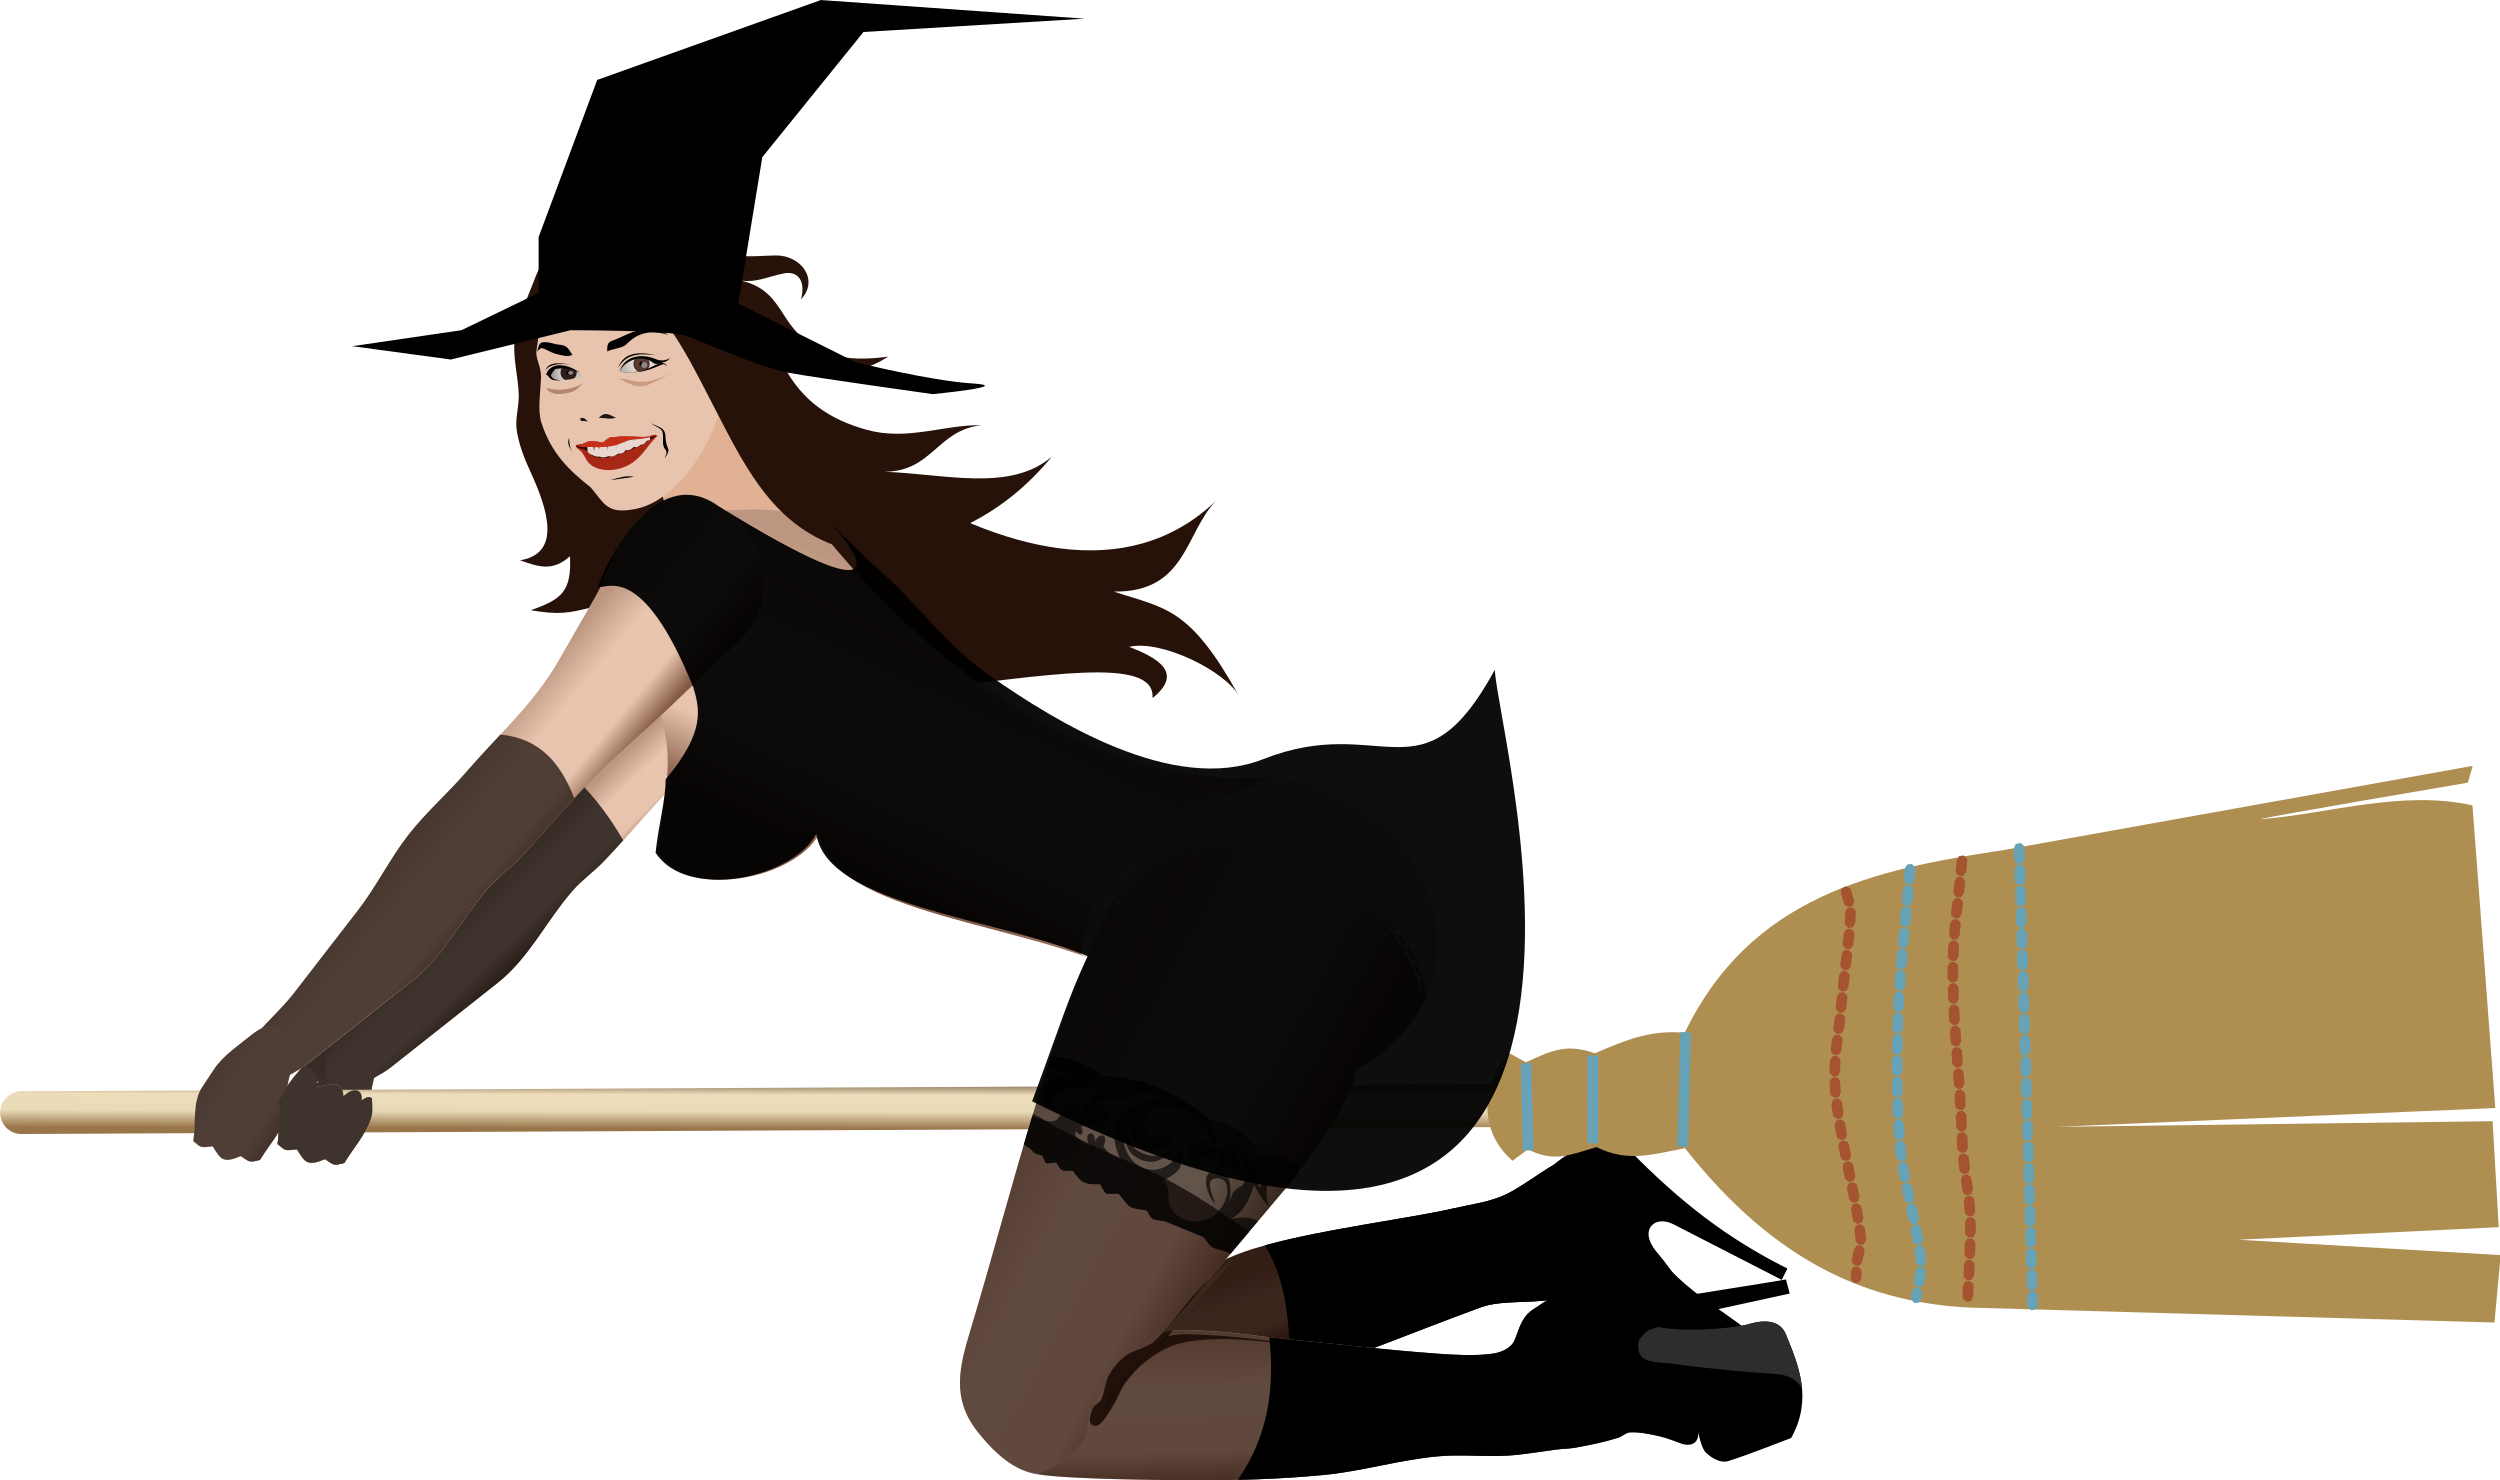 <?xml version="1.0" encoding="UTF-8"?>
<svg width="381.32mm" height="225.78mm" version="1.1" viewBox="0 0 1351.1 800" xmlns="http://www.w3.org/2000/svg" xmlns:xlink="http://www.w3.org/1999/xlink">
<defs>
<linearGradient id="d" x1="3287.2" x2="3389.4" y1="4329.3" y2="4396.5" gradientTransform="matrix(.499 0 0 .499 -4230.1 225.97)" gradientUnits="userSpaceOnUse" xlink:href="#a"/>
<linearGradient id="a">
<stop stop-color="#bc9680" offset="0"/>
<stop stop-color="#e9c5af" offset=".343"/>
<stop stop-color="#e8c4ae" offset=".736"/>
<stop stop-color="#835a45" offset="1"/>
</linearGradient>
<linearGradient id="e" x1="3312.9" x2="3358.5" y1="4366.4" y2="4414.9" gradientTransform="matrix(.499 0 0 .499 -4184.6 227.53)" gradientUnits="userSpaceOnUse" xlink:href="#a"/>
<radialGradient id="b" cx="1129.8" cy="3027.4" r="24.326" gradientTransform="matrix(.518 0 0 .518 -2933.5 434.29)" gradientUnits="userSpaceOnUse">
<stop stop-color="#fff" offset="0"/>
<stop stop-color="#afa49f" offset="1"/>
</radialGradient>
<radialGradient id="c" cx="1040.7" cy="3038.1" r="22.028" gradientTransform="matrix(.443 0 0 .443 -2848.7 661.78)" gradientUnits="userSpaceOnUse">
<stop stop-color="#fff" offset="0"/>
<stop stop-color="#9d8f89" offset="1"/>
</radialGradient>
<filter id="n" x="-.017" y="-.043" width="1.033" height="1.086" color-interpolation-filters="sRGB">
<feGaussianBlur stdDeviation="3.563"/>
</filter>
<linearGradient id="f" x1="3640.5" x2="3741" y1="3919.6" y2="4003.6" gradientTransform="matrix(.499 0 0 .499 -4230.1 225.97)" gradientUnits="userSpaceOnUse" xlink:href="#a"/>
<linearGradient id="g" x1="4471.8" x2="4478.1" y1="4644.5" y2="4846.1" gradientTransform="matrix(.461 0 0 .461 -4076.1 379.34)" gradientUnits="userSpaceOnUse" xlink:href="#a"/>
<linearGradient id="h" x1="4128.6" x2="4427.5" y1="4465.3" y2="4628.9" gradientTransform="matrix(.461 0 0 .461 -4076.1 379.34)" gradientUnits="userSpaceOnUse" xlink:href="#a"/>
<linearGradient id="i" x1="4429" x2="4424.2" y1="4442.5" y2="4432.8" gradientUnits="userSpaceOnUse">
<stop stop-color="#99754a" offset="0"/>
<stop stop-color="#e9dab7" offset=".376"/>
<stop stop-color="#edddba" offset=".736"/>
<stop stop-color="#7f684f" offset="1"/>
</linearGradient>
<linearGradient id="j" x1="4462.5" x2="4488.3" y1="4590.8" y2="4669.3" gradientTransform="matrix(.461 0 0 .461 -4076.1 379.34)" gradientUnits="userSpaceOnUse" xlink:href="#a"/>
<linearGradient id="k" x1="7471.4" x2="7338.3" y1="2743.6" y2="3029.6" gradientTransform="matrix(.461 0 0 .461 -5561.3 903.17)" gradientUnits="userSpaceOnUse" xlink:href="#a"/>
<linearGradient id="l" x1="3644.9" x2="3702.2" y1="3994.6" y2="4053.9" gradientTransform="matrix(.499 0 0 .499 -4184.6 227.53)" gradientUnits="userSpaceOnUse" xlink:href="#a"/>
<linearGradient id="m" x1="3296.5" x2="3366.7" y1="4362.2" y2="4423.9" gradientTransform="matrix(.499 0 0 .499 -4184.6 227.53)" gradientUnits="userSpaceOnUse" xlink:href="#a"/>
</defs>
<g transform="translate(2695 -1806)">
<path d="m-2493.5 2391.5c-1.765 6.213 1.08 13.268-1.103 19.347-3.118 8.684-9.565 15.779-14.347 23.668-6.032 1.553-5.417 1.234-10.376-2.075-9.523 3.985-10.769 1.966-15.167-5.272-6.812 0.763-6.056 0.891-10.536-2.875 1.641-9.754-0.547-21.025 4.926-29.261l6.377-9.595c4.923-7.406 12.754-12.423 19.619-18.073 19.493-16.042 25.785 5.913 20.607 24.138z" fill="url(#m)"/>
<path d="m-2508.6 2364c6.071-6.634 12.711-12.788 18.212-19.902l34.545-44.672c10.045-12.99 17.274-28.013 27.398-40.942 9.439-12.055 21.114-22.194 31.117-33.785 16.874-19.553 36.628-37.22 49.491-59.62 0 0 13.948-24.073 20.782-36.189 7.355-13.043 5.481-21.021 21.76-39.3 25.814-28.983 65.088-4.698 68.387 26.693 1.421 13.525-1.204 26.405-13.795 38.392-12.592 11.987-25.121 24.039-37.775 35.96-13.633 12.844-27.897 25.032-41.082 38.336-13.515 13.637-25.68 28.557-38.957 42.426-5.382 5.622-11.868 10.153-16.988 16.014-14.037 16.07-23.652 36.433-40.385 49.669l-57.95 45.84c-5.754 4.551-13.146 6.985-18.338 12.169-13.312 9.115-27.31-15.263-6.421-31.089z" fill="url(#l)"/>
<path d="m-2392.7 2219.4c-1.588 1.766-3.166 3.539-4.713 5.332-10.003 11.591-21.678 21.731-31.117 33.786-10.123 12.928-17.353 27.952-27.398 40.941l-34.546 44.671c-5.301 6.855-11.654 12.823-17.541 19.183-1.871 0.903-3.908 2.228-6.115 4.045-6.865 5.65-14.696 10.667-19.619 18.073l-6.376 9.595c-5.474 8.236-3.284 19.507-4.926 29.261 4.479 3.766 3.723 3.639 10.535 2.875 4.398 7.238 5.644 9.257 15.167 5.272 4.96 3.309 4.344 3.629 10.376 2.076 4.782-7.889 11.229-14.985 14.347-23.668 2.183-6.079-0.661-13.134 1.103-19.347 0.28-0.986 0.519-1.984 0.733-2.986 3.05-1.722 6.14-3.402 8.864-5.557l57.95-45.84c16.733-13.236 26.347-33.599 40.384-49.669 5.12-5.862 11.607-10.392 16.989-16.014 3.541-3.699 7.001-7.474 10.43-11.278-8.741-15.123-20.18-29.989-34.528-40.752z" fill="#181310" opacity=".815"/>
<path d="m-2407.1 1959.5c-3.706 9.667-8.422 19.229-9.714 29.501-1.275 10.139 1.937 20.364 2.158 30.581 0.138 6.365-2.056 12.777-1.079 19.068 1.221 7.87 4.229 15.43 7.556 22.666 9.347 20.335 16.607 43.855-5.756 47.49 10.641 3.87 17.674 5.936 26.983-2.159 0.85 18.961-4.327 23.246-21.226 29.142 14.753 2.501 20.196 1.786 33.818-1.799-6.259 17.662 6.464 34.648 14.751 44.972-3.365-12.582-0.941-18.211 5.397-28.782 35.951 79.297 285.88-13.595 282.06 33.099 17.408-13.836 2.192-21.953-12.592-27.703 17.783-4.031 52.311 13.456 59.363 26.623-26.818-48.429-39.825-47.22-67.637-56.484 39.061 0.528 38.355-31.391 55.045-48.929-96.081 91.569-273.68-77.004-320.56-140.67l-8.613-6.2c-4.299-1.014-14.265 2.314-20.529 5.48-4.865 2.459-9.171 6.189-12.592 10.433-3.197 3.967-5.012 8.914-6.836 13.671z" fill="#261209"/>
<path d="m-2338.9 2105.2c7.661-13.981 3.416-26.707-0.719-40.295l41.734-63.32c1.991 38.004 20.736 57.39 42.453 86.346" fill="#e1b194"/>
<path d="m-2038.1 2226.1c19.012 1.985 43.368-7.133 77.658 19.412 12.301 9.522 21.851 23.289 26.7 38.069 5.067 15.441-3.934 45.263-11.106 59.846-66.383 71.948-135.08-3.921-140.83-10.622-52.788-28.207-159.9-31.976-166.68-76.041-12.952 23.957-69.927 36.119-86.878 10.13 1.621-15.249 4.198-31.846 4.928-43.138 1.825-28.215-10.048-43.868-13.016-67.592-3.55-28.381 2.641-56.054 10.232-65.982 5.981-6.375 16.189-8.141 24.931-8.141 19.692 0 43.15-4.179 58.512 8.141 21.76 26.505 98.992 123.75 215.55 135.92z" fill="url(#k)"/>
<path d="m-2071.2 2254c-22.64 19.354-34.595 35.174-39.739 67.728 4.973 2.8 9.876 5.491 14.64 8.036 6.002 3.207 11.74 6.767 17.434 10.26-14.439-21.905-13.171-58.539 7.665-86.024z" fill="#e7e1de"/>
<path d="m-2095.4 2576.7c15.133-0.867 60.38-13.131 75.042-16.977 23.218-6.09 42.196-15.569 64.669-24.006 19.565-7.345 41.569-16.121 61.214-23.251 12.183-4.422 31.041-1.307 43.346-5.377 12.61-5.467 35.27 4.27 47.972 15.412 9.129 8.007 13.249 21.778 19.119 20.696 7.633-0.479 8.117-20.586 6.338-26.546-17.901-36.003-31.001-38.678-40.189-60.211-7.458-53.376-40.729-15.696-63.177-4.952-8.654 4.142-18.441 5.338-27.795 7.473-33.236 7.584-101.84 14.756-127.46 29.666-8.672 1.944-18.12 3.115-25.336 8.302-6.211 4.464-5.071 3.175-8.683 9.918-4.192 7.825-8.855 15.736-10.564 24.448-1.215 6.191-2.711 8.301-1.208 14.429 3.004 8.495-15.931 30.759-13.289 30.976z" fill="url(#j)"/>
<path d="m-2095.4 2576.7c15.133-0.867 60.38-13.131 75.042-16.977 23.218-6.09 42.196-15.569 64.669-24.006 19.565-7.345 41.569-16.121 61.214-23.251 12.183-4.422 31.041-1.307 43.346-5.377 12.61-5.467 35.27 4.27 47.972 15.412 9.129 8.007 13.249 21.778 19.119 20.696 7.633-0.479 8.117-20.586 6.338-26.546-17.901-36.003-31.001-38.678-40.189-60.211-7.458-53.376-40.729-15.696-63.177-4.952-8.654 4.142-18.441 5.338-27.795 7.473-33.236 7.584-101.84 14.756-127.46 29.666-8.672 1.944-18.12 3.115-25.336 8.302-6.211 4.464-5.071 3.175-8.683 9.918-4.192 7.825-8.855 15.736-10.564 24.448-1.215 6.191-2.711 8.301-1.208 14.429 3.004 8.495-15.931 30.759-13.289 30.976z" fill="#180500" opacity=".825"/>
<path d="m-1826.6 2422c-10.559 0.041-22.767 8.484-28.831 13.548-8.831 5.277-17.88 12.205-25.638 15.918-8.654 4.142-18.442 5.339-27.795 7.473-25.216 5.754-70.78 11.274-102.49 20.113 13.666 22.854 12.66 47.251 14.457 73.077 13.665-5.12 26.713-10.992 41.21-16.434 19.565-7.345 41.569-16.122 61.214-23.251 12.183-4.422 31.041-1.307 43.346-5.377 12.609-5.467 35.269 4.27 47.972 15.412 9.129 8.007 13.25 21.779 19.119 20.697 2.017-0.127 3.531-1.632 4.639-3.877l0.28 0.371 5.088 12.974c8.022-5.891 24.862-8.366 23.404-20.351-1.228-9.322 0.236-7.425-9.922-14.755-9.085-6.556-21.286-14.146-31.35-24.833-3.059-4.26-5.927-7.767-8.626-10.965-0.601-0.938-1.187-1.891-1.746-2.87-5.406-9.471 2.35-15.992 11.702-11.194l58.512 30.019 3.053-6.105c-31.998-16.043-57.605-35.461-86.496-65.126-3.14-3.224-6.993-4.48-11.099-4.464z"/>
<g transform="matrix(-2.069 1.018 1.018 2.069 2461.4 -11284)">
<path d="m4623.3 4337.6a5 5 0 0 0-2.266 0.533l-339.74 165.18a5 5 0 1 0 4.373 8.994l339.74-165.18a5 5 0 0 0-2.107-9.527z" color="#000000" color-rendering="auto" fill="url(#i)" image-rendering="auto" shape-rendering="auto" solid-color="#000000" style="block-progression:tb;isolation:auto;mix-blend-mode:normal;text-decoration-color:#000000;text-decoration-line:none;text-decoration-style:solid;text-indent:0;text-transform:none;white-space:normal"/>
<path d="m4071.9 4523.3 107.72-30.936c28.799-9.196 57.551-16.378 85.626 5.524 6.861-4.206 13.244-4.574 20.992-4.972 5.013-5.077 8.729-5.037 15.468-5.248l2.486-3.591c7.944 2.837 15.032 12.215 10.496 22.926l-4.42-0.829c-4.025 5.503-8.257 5.535-14.639 6.629-4.982 6.49-10.951 7.331-18.506 9.391-7.307 34.448-23.595 51.991-43.366 62.977l-108.83 57.452-8.286-13.534 53.585-30.383-56.071 24.307-9.668-22.926 92.255-43.918-94.189 41.432-26.516-66.015c13.37-10.686 30.768-12.963 46.128-19.059-1.105 0-47.509 13.811-47.509 13.811z" fill="#ae8f51"/>
<path d="m4266.1 4497.3-2.215 1.158 12.43 23.754 2.215-1.158-12.43-23.754z" color="#000000" color-rendering="auto" fill="#66a3b6" image-rendering="auto" shape-rendering="auto" solid-color="#000000" style="block-progression:tb;isolation:auto;mix-blend-mode:normal;text-decoration-color:#000000;text-decoration-line:none;text-decoration-style:solid;text-indent:0;text-transform:none;white-space:normal"/>
<path d="m4288 4492.6-2.244 1.103 9.115 18.506 2.242-1.103-9.113-18.506z" color="#000000" color-rendering="auto" fill="#66a3b6" image-rendering="auto" shape-rendering="auto" solid-color="#000000" style="block-progression:tb;isolation:auto;mix-blend-mode:normal;text-decoration-color:#000000;text-decoration-line:none;text-decoration-style:solid;text-indent:0;text-transform:none;white-space:normal"/>
<path d="m4302.9 4487.4-2.27 1.049 8.562 18.506 2.27-1.049-8.562-18.506z" color="#000000" color-rendering="auto" fill="#66a3b6" image-rendering="auto" shape-rendering="auto" solid-color="#000000" style="block-progression:tb;isolation:auto;mix-blend-mode:normal;text-decoration-color:#000000;text-decoration-line:none;text-decoration-style:solid;text-indent:0;text-transform:none;white-space:normal"/>
<path d="m4175 4492.7-0.469 0.992 0.113 0.504 1.037 2.273 0.848 0.697 1.07-0.24 0.469-0.992-0.111-0.502-1.039-2.273-0.848-0.697zm2.076 4.551-0.471 0.992 0.113 0.502 1.037 2.273 0.848 0.697 1.07-0.238 0.469-0.992-0.111-0.504-1.037-2.273-0.848-0.697zm2.074 4.549-0.469 0.992 0.111 0.502 1.039 2.275 0.846 0.697 1.072-0.24 0.469-0.992-0.113-0.502-1.037-2.275-0.848-0.697zm2.074 4.549-0.469 0.992 0.113 0.502 1.037 2.275 0.848 0.697 1.07-0.24 0.469-0.992-0.113-0.502-1.037-2.275-0.848-0.697zm2.074 4.549-0.469 0.992 0.113 0.502 1.037 2.275 0.848 0.697 1.07-0.24 0.469-0.992-0.111-0.502-1.037-2.275-0.848-0.697zm2.076 4.549-0.469 0.992 0.111 0.504 1.039 2.273 0.846 0.697 1.072-0.24 0.469-0.992-0.113-0.502-1.037-2.275-0.848-0.697zm2.074 4.551-0.469 0.992 0.113 0.502 1.037 2.273 0.848 0.697 1.07-0.238 0.469-0.992-0.113-0.504-1.037-2.273-0.848-0.697zm2.074 4.549-0.469 0.992 0.113 0.502 1.037 2.275 0.848 0.697 1.07-0.24 0.469-0.992-0.111-0.504-1.037-2.273-0.848-0.697zm2.076 4.549-0.469 0.992 0.111 0.502 1.037 2.275 0.848 0.697 1.072-0.24 0.469-0.992-0.113-0.502-1.037-2.275-0.848-0.697zm2.074 4.549-0.469 0.992 0.113 0.502 1.037 2.275 0.848 0.697 1.07-0.24 0.469-0.992-0.113-0.502-1.037-2.275-0.848-0.697zm2.074 4.549-0.469 0.992 0.113 0.504 1.037 2.273 0.848 0.697 1.07-0.24 0.469-0.992-0.111-0.502-1.037-2.275-0.848-0.697zm2.076 4.549-0.469 0.992 0.111 0.504 1.037 2.273 0.848 0.697 1.072-0.24 0.469-0.992-0.113-0.502-1.037-2.273-0.848-0.697zm2.074 4.551-0.469 0.992 0.113 0.502 1.037 2.273 0.848 0.697 1.07-0.238 0.469-0.992-0.113-0.504-1.037-2.273-0.848-0.697zm2.074 4.549-0.469 0.992 0.113 0.502 1.037 2.275 0.848 0.697 1.07-0.24 0.469-0.992-0.111-0.504-1.039-2.273-0.846-0.697zm2.076 4.549-0.469 0.992 0.111 0.502 1.037 2.275 0.848 0.697 1.072-0.24 0.469-0.992-0.113-0.502-1.037-2.275-0.848-0.697zm2.074 4.549-0.469 0.992 0.113 0.502 1.037 2.275 0.848 0.697 1.07-0.24 0.469-0.992-0.113-0.502-1.037-2.275-0.848-0.697zm2.074 4.549-0.469 0.992 0.113 0.504 1.037 2.273 0.848 0.697 1.07-0.24 0.469-0.992-0.111-0.502-1.039-2.275-0.846-0.697zm2.076 4.551-0.469 0.992 0.111 0.502 1.037 2.273 0.848 0.697 1.072-0.24 0.469-0.992-0.113-0.502-1.037-2.273-0.848-0.697zm2.074 4.549-0.469 0.992 0.111 0.502 1.039 2.275 0.848 0.697 1.07-0.24 0.469-0.992-0.113-0.504-1.037-2.273-0.848-0.697zm2.074 4.549-0.469 0.992 0.113 0.502 1.037 2.275 0.848 0.697 1.07-0.24 0.469-0.992-0.111-0.502-1.039-2.275-0.848-0.697zm2.076 4.549-0.471 0.992 0.113 0.502 1.037 2.275 0.848 0.697 1.07-0.24 0.471-0.992-0.113-0.502-1.037-2.275-0.848-0.697zm2.074 4.549-0.469 0.992 0.111 0.504 0.9 1.969 0.848 0.697 1.07-0.238 0.469-0.992-0.113-0.504-0.898-1.971-0.848-0.697z" color="#000000" color-rendering="auto" fill="#66a3b6" image-rendering="auto" shape-rendering="auto" solid-color="#000000" style="block-progression:tb;isolation:auto;mix-blend-mode:normal;text-decoration-color:#000000;text-decoration-line:none;text-decoration-style:solid;text-indent:0;text-transform:none;white-space:normal"/>
<path d="m4188.2 4489.5-0.336 1.045 0.176 0.484 1.322 2.121 0.932 0.582 1.029-0.377 0.338-1.045-0.176-0.482-1.324-2.121-0.93-0.582zm2.644 4.244-0.336 1.043 0.176 0.484 0.685 1.098 0.01 0.01 0.648 1.018 0.938 0.574 1.025-0.387 0.326-1.049-0.18-0.482-0.643-1.006-0.01-0.012-0.676-1.086-0.932-0.582zm2.668 4.232-0.326 1.047 0.182 0.482 1.344 2.107 0.938 0.572 1.025-0.387 0.326-1.047-0.18-0.482-1.344-2.107-0.938-0.572zm2.676 4.221-0.34 1.043 0.178 0.484 0.377 0.606 0.01 0.017 0.893 1.496 0.918 0.6 1.039-0.357 0.355-1.037-0.166-0.488-0.906-1.514-0.01-0.02-0.389-0.625-0.93-0.582zm2.588 4.262-0.383 1.027 0.156 0.492 0.973 1.725v0.01l0.016 0.029 0.201 0.389 0.883 0.652 1.057-0.297 0.416-1.016-0.139-0.494-0.221-0.426-0.02-0.035-0.992-1.762-0.904-0.621zm2.4 4.373-0.416 1.016 0.139 0.496 0.057 0.109 1.012 2.106 0.859 0.682 1.067-0.262 0.449-1.002-0.121-0.5-1.012-2.106-0.018-0.037-0.076-0.145-0.883-0.652zm2.209 4.467-0.473 0.99 0.109 0.502 1.025 2.279 0.846 0.701 1.07-0.234 0.475-0.99-0.109-0.502-1.027-2.279-0.844-0.701zm2.049 4.555-0.492 0.981 0.1 0.506 0.984 2.299 0.83 0.717 1.076-0.215 0.492-0.981-0.102-0.506-0.982-2.299-0.83-0.717zm1.953 4.598-0.506 0.975 0.096 0.506 0.803 1.949v0.01l0.139 0.344 0.816 0.734 1.08-0.191 0.514-0.969-0.092-0.508-0.143-0.355v-0.01l-0.807-1.959-0.822-0.729zm1.893 4.625-0.514 0.971 0.09 0.508 0.936 2.318 0.814 0.734 1.08-0.191 0.514-0.971-0.09-0.506-0.934-2.32-0.816-0.734zm1.869 4.639-0.514 0.969 0.09 0.508 0.225 0.559v0.01l0.723 1.754 0.822 0.729 1.078-0.201 0.506-0.973-0.094-0.508-0.723-1.754-0.221-0.549-0.814-0.734zm1.893 4.631-0.506 0.973 0.094 0.508 0.953 2.311 0.82 0.729 1.08-0.201 0.504-0.973-0.094-0.508-0.951-2.311-0.822-0.729zm1.9 4.631-0.482 0.986 0.105 0.504 1.004 2.289 0.838 0.709 1.074-0.225 0.482-0.984-0.105-0.506-1.004-2.289-0.838-0.709zm2.012 4.576-0.488 0.982 0.102 0.504 0.771 1.785 0.012 0.025 0.188 0.463 0.816 0.732 1.08-0.193 0.512-0.971-0.092-0.506-0.197-0.49-0.012-0.025-0.783-1.811-0.832-0.715zm1.971 4.574-0.555 0.945 0.068 0.512 0.834 2.357 0.781 0.769 1.088-0.144 0.555-0.947-0.068-0.512-0.832-2.357-0.783-0.768zm1.647 4.711-0.582 0.932 0.055 0.512 0.502 1.562 0.01 0.018 0.275 0.815 0.773 0.779 1.09-0.131 0.566-0.939-0.06-0.512-0.27-0.795v-0.01-0.012l-0.498-1.545-0.76-0.791zm1.564 4.754-0.568 0.939 0.061 0.512 0.053 0.15 0.016 0.045 0.625 1.643 0.019 0.045 0.229 0.537 0.832 0.717 1.076-0.213 0.492-0.982-0.102-0.504-0.225-0.527v-0.01l-0.604-1.586v-0.01l-0.035-0.105-0.773-0.779zm1.818 4.693-0.457 0.998 0.121 0.5 0.502 1.062 0.014 0.027 0.596 1.186 0.873 0.664 1.061-0.281 0.432-1.01-0.133-0.498-0.582-1.156-0.012-0.025-0.488-1.035-0.857-0.685zm2.203 4.504-0.404 1.02 0.145 0.494 1.182 2.203 0.891 0.643 1.053-0.309 0.404-1.02-0.145-0.494-1.18-2.203-0.891-0.642zm2.367 4.41-0.389 1.025 0.152 0.492 1.215 2.186 0.9 0.627 1.047-0.324 0.389-1.025-0.15-0.492-1.215-2.186-0.9-0.627zm2.428 4.367-0.396 1.023 0.148 0.494 1.197 2.193 0.896 0.635 1.051-0.316 0.397-1.023-0.148-0.492-1.199-2.195-0.895-0.633z" color="#000000" color-rendering="auto" fill="#a65330" image-rendering="auto" shape-rendering="auto" solid-color="#000000" style="block-progression:tb;isolation:auto;mix-blend-mode:normal;text-decoration-color:#000000;text-decoration-line:none;text-decoration-style:solid;text-indent:0;text-transform:none;white-space:normal"/>
<path d="m4200 4485.9-0.348 1.041 0.172 0.486 1.303 2.135 0.924 0.59 1.035-0.365 0.348-1.043-0.174-0.484-1.301-2.135-0.926-0.59zm2.603 4.269-0.346 1.041 0.172 0.484 1.301 2.135 0.926 0.59 1.033-0.365 0.348-1.041-0.172-0.486-1.303-2.133-0.924-0.592zm2.606 4.268-0.34 1.045 0.174 0.484 1.316 2.125 0.928 0.586 1.031-0.373 0.342-1.043-0.176-0.484-1.315-2.127-0.928-0.584zm2.631 4.254-0.342 1.043 0.176 0.484 1.166 1.885v0.01l0.139 0.229 0.924 0.59 1.035-0.365 0.348-1.041-0.172-0.484-0.143-0.234v-0.01l-1.172-1.893-0.928-0.586zm2.619 4.256-0.348 1.041 0.172 0.486 0.791 1.297 0.496 0.832 0.918 0.602 1.039-0.355 0.357-1.037-0.166-0.488-0.496-0.832-0.01-0.012-0.797-1.307-0.924-0.592zm2.58 4.279-0.359 1.037 0.168 0.488 0.418 0.701 0.01 0.016 0.822 1.428 0.908 0.615 1.043-0.34 0.375-1.033-0.16-0.488-0.83-1.443-0.01-0.016-0.428-0.719-0.918-0.6zm2.518 4.314-0.375 1.033 0.16 0.488 0.057 0.102 0.012 0.019 1.127 2.049 0.898 0.631 1.049-0.32 0.393-1.024-0.148-0.492-1.139-2.07-0.012-0.019-0.07-0.121-0.908-0.613zm2.438 4.352-0.414 1.018 0.141 0.496 1.162 2.213 0.885 0.648 1.057-0.299 0.412-1.016-0.141-0.496-1.16-2.213-0.885-0.65zm2.324 4.428-0.414 1.018 0.141 0.494 1.027 1.961 0.01 0.017 0.111 0.221 0.873 0.662 1.061-0.281 0.43-1.01-0.131-0.498-0.121-0.238-0.01-0.018-1.037-1.976-0.885-0.65zm2.297 4.436-0.43 1.01 0.133 0.498 0.508 1.008 0.592 1.217 0.865 0.676 1.062-0.268 0.445-1.004-0.127-0.5-0.6-1.23-0.01-0.016-0.508-1.01-0.875-0.662zm2.217 4.477-0.443 1.004 0.125 0.5v0.01l0.01 0.018 1.039 2.223 0.854 0.69 1.068-0.25 0.461-0.996-0.117-0.502-1.049-2.24-0.01-0.019-0.012-0.024-0.865-0.676zm2.133 4.51-0.477 0.988 0.107 0.504 1.018 2.283 0.842 0.705 1.072-0.23 0.478-0.988-0.107-0.504-1.02-2.283-0.84-0.705zm2.016 4.57-0.498 0.979 0.098 0.506 0.654 1.549 0.01 0.025 0.281 0.709 0.811 0.74 1.082-0.185 0.518-0.965-0.086-0.508-0.291-0.736-0.01-0.025-0.664-1.576-0.826-0.721zm1.897 4.619-0.52 0.967 0.086 0.506 0.217 0.549v0.012l0.607 1.744 0.779 0.773 1.088-0.141 0.559-0.943-0.065-0.512-0.625-1.793-0.018-0.049-0.221-0.559-0.81-0.74zm1.711 4.668-0.604 0.916 0.041 0.514 0.611 2.068 0.076 0.293 0.715 0.832 1.096-0.051 0.633-0.896-0.024-0.516-0.076-0.291-0.012-0.039-0.621-2.109-0.742-0.809zm1.363 4.799-0.633 0.896 0.025 0.514 0.121 0.467v0.02l0.467 1.922 0.699 0.844 1.098-0.033 0.648-0.885-0.016-0.516-0.471-1.941-0.01-0.02-0.127-0.486-0.715-0.832zm1.205 4.848-0.65 0.885 0.016 0.514 0.496 2.061v0.017l0.094 0.369 0.711 0.836 1.096-0.047 0.637-0.894-0.021-0.514-0.09-0.351v-0.018l-0.492-2.043-0.699-0.846zm1.191 4.859-0.637 0.892 0.021 0.516 0.105 0.412 0.01 0.035 0.572 1.994 0.734 0.814 1.094-0.078 0.611-0.912-0.037-0.514-0.561-1.959v-0.01l-0.01-0.025-0.096-0.377-0.711-0.836zm1.342 4.84-0.57 0.938 0.06 0.512 0.644 1.92 0.035 0.092 0.185 0.438 0.83 0.719 1.076-0.213 0.494-0.981-0.1-0.506-0.168-0.391-0.629-1.873-0.769-0.781zm1.772 4.75-0.334 1.045 0.178 0.484 0.246 0.389 0.033 0.051 0.66 0.947 0.021 0.029 0.527 0.711 0.975 0.504 0.998-0.459 0.25-1.068-0.215-0.467-0.506-0.68-0.023-0.031-0.604-0.867-0.01-0.014-0.238-0.375-0.932-0.58zm2.857 4.119-0.279 1.061 0.201 0.473 0.717 1.022 0.961 0.529 1.01-0.432 0.279-1.061-0.203-0.473-0.717-1.022-0.961-0.531z" color="#000000" color-rendering="auto" fill="#66a3b6" image-rendering="auto" shape-rendering="auto" solid-color="#000000" style="block-progression:tb;isolation:auto;mix-blend-mode:normal;text-decoration-color:#000000;text-decoration-line:none;text-decoration-style:solid;text-indent:0;text-transform:none;white-space:normal"/>
<path d="m4215.5 4484.6-0.014 0.516 0.213 1.154 0.184 1.211 0.016 0.078 0.012 0.06 0.682 0.861 1.098-0.01 0.668-0.871v-0.496-0.012-0.01-0.014l-0.178-1.176-0.01-0.039-0.221-1.195-0.652-0.883-1.098-0.027zm1.537 4.213-0.385 1.027 0.154 0.492 1.225 2.18 0.904 0.623 1.047-0.33 0.383-1.027-0.154-0.49-1.225-2.18-0.902-0.625zm2.481 4.35-0.357 1.037 0.168 0.486 0.105 0.18 0.018 0.027 1.225 1.938 0.934 0.576 1.027-0.383 0.332-1.045-0.18-0.484-1.207-1.91-0.018-0.027-0.09-0.15-0.918-0.602zm2.644 4.252-0.332 1.047 0.18 0.482 0.307 0.486 0.01 0.012 1.049 1.615 0.939 0.566 1.024-0.395 0.318-1.051-0.184-0.48-1.041-1.603-0.01-0.012-0.299-0.473-0.934-0.576zm2.703 4.211-0.318 1.051 0.186 0.48 0.502 0.775 0.01 0.016 0.818 1.303 0.932 0.58 1.029-0.379 0.334-1.047-0.178-0.482-0.826-1.318-0.012-0.016-0.512-0.793-0.941-0.565zm2.682 4.215-0.334 1.045 0.178 0.482 0.693 1.107 0.629 1.006 0.93 0.582 1.031-0.377 0.336-1.043-0.176-0.484-0.631-1.01-0.697-1.111-0.932-0.578zm2.652 4.244-0.316 1.051 0.185 0.479 0.746 1.148 0.617 0.947 0.943 0.562 1.023-0.398 0.315-1.051-0.188-0.48-0.615-0.943-0.746-1.147-0.941-0.564zm2.73 4.189-0.316 1.051 0.188 0.48 0.771 1.18 0.016 0.025 0.541 0.877 0.928 0.584 1.033-0.371 0.34-1.045-0.174-0.484-0.559-0.9-0.016-0.027-0.787-1.205-0.943-0.562zm2.68 4.199-0.377 1.031 0.158 0.49 0.736 1.285v0.01l0.432 0.848 0.877 0.658 1.059-0.287 0.426-1.012-0.135-0.496-0.459-0.9-0.029-0.053-0.738-1.293-0.908-0.617zm2.383 4.357-0.484 0.983 0.103 0.506 0.607 1.395 0.324 0.857 0.799 0.75 1.084-0.168 0.533-0.961-0.078-0.508-0.348-0.914-0.021-0.055-0.609-1.397-0.834-0.713zm1.885 4.606-0.557 0.945 0.068 0.51 0.289 0.824 0.02 0.036 0.467 1.478 0.756 0.795 1.092-0.107 0.586-0.928-0.051-0.514-0.478-1.514-0.012-0.037-0.303-0.859-0.779-0.771zm1.568 4.736-0.586 0.928 0.051 0.514 0.078 0.248 0.012 0.037 0.588 2.08 0.732 0.818 1.094-0.074 0.615-0.91-0.035-0.514-0.6-2.117-0.012-0.037-0.09-0.285-0.756-0.795zm1.416 4.779-0.631 0.898 0.025 0.516 0.637 2.416 0.719 0.832 1.096-0.057 0.629-0.896-0.025-0.516-0.637-2.418-0.717-0.83zm1.275 4.834-0.635 0.895 0.021 0.514 0.625 2.422 0.713 0.834 1.096-0.049 0.635-0.895-0.021-0.516-0.625-2.42-0.713-0.834zm1.252 4.842-0.629 0.9 0.027 0.516 0.643 2.414 0.719 0.83 1.096-0.059 0.629-0.898-0.027-0.516-0.642-2.416-0.719-0.828zm1.305 4.834-0.609 0.912 0.037 0.514 0.633 2.195 0.012 0.039 0.066 0.205 0.762 0.789 1.092-0.115 0.578-0.932-0.055-0.514-0.053-0.164-0.633-2.195-0.736-0.815zm1.434 4.799-0.578 0.934 0.055 0.512 0.516 1.594 0.039 0.102 0.307 0.727 0.062 0.129 0.018 0.029 0.904 0.621 1.047-0.33 0.381-1.029-0.123-0.389 0.014-0.01-0.289-0.684-0.498-1.535-0.762-0.789zm1.906 4.729-0.203 1.078 0.236 0.457 0.902 1.107 0.02 0.025 0.449 0.584 0.113 0.166 0.955 0.541 1.014-0.422 0.291-1.059-0.197-0.477-0.135-0.193-0.039-0.057-0.492-0.635-0.019-0.027-0.922-1.133-0.996-0.461zm2.982 3.932-0.412 1.016 0.139 0.496 0.707 1.348 0.885 0.65 1.057-0.299 0.414-1.016-0.141-0.496-0.707-1.348-0.885-0.65z" color="#000000" color-rendering="auto" fill="#a65330" image-rendering="auto" shape-rendering="auto" solid-color="#000000" style="block-progression:tb;isolation:auto;mix-blend-mode:normal;text-decoration-color:#000000;text-decoration-line:none;text-decoration-style:solid;text-indent:0;text-transform:none;white-space:normal"/>
</g>
<path d="m-2166.7 2579.8c-14.366-18.141-9.721-35.47-3.839-54.958 22.284-73.831 41.236-155.7 73.749-225.74 2.185-4.706 19.97-33.414 35.005-45.064 103.15-79.918 203.52 72.371 100.23 129.74-7.358 26.811-22.265 40.813-33.58 58.512l-57.494 68.179-19.843 22.896-26.966 30.019c-13.428 39.184-36.512 55.246-67.264 16.416z" fill="url(#h)"/>
<path d="m-2134.1 2602.5c14.84 3.092 67.655 3.356 82.813 3.449 24.004 0.147 48.062-0.566 71.955-2.878 20.802-2.013 41.059-8.289 61.881-10.074 12.914-1.107 24.135 0.394 37.075-0.342 8.313-0.472 17.99-2.179 26.245-3.256 2.864-0.374 7.833-0.518 10.67-1.061 8.575-1.642 14.829-2.768 23.149-5.415 2.251-0.716 4.115-2.802 6.476-2.878 5.323-0.172 10.634 0.99 15.83 2.159 4.44 0.999 8.635 2.878 12.952 4.317 2.399-3.118 7.709-5.454 7.196-9.354-0.912-6.933-4.987-14.091-10.793-17.989-11.796-7.92-27.096-9.038-39.575-15.83-6.718-3.657-11.434-10.164-17.269-15.11-5.2-4.409-9.038-12.354-15.83-12.952-13.225-1.163-12.644 12.828-16.549 17.269-2.622 2.982-6.855 4.535-10.793 5.037-9.517 1.211-19.212 0.679-28.782 0-27.639-1.962-55.172-5.205-82.748-7.915-13.918-1.368-27.76-3.729-41.734-4.317-8.88-0.374-18.308-1.696-26.623 1.439-7.157 2.699-12.03 9.537-17.269 15.11-6.08 6.468-12.637 12.898-16.549 20.867-2.781 5.664-4.773 7.312-4.913 13.62 0.695 8.984-12.038 21.25-26.812 26.104z" fill="url(#g)"/>
<path d="m-2554.2 2362.5c6.071-6.634 12.711-12.788 18.213-19.902l34.545-44.672c10.045-12.99 17.274-28.013 27.398-40.942 9.439-12.055 21.114-22.194 31.117-33.785 16.874-19.554 36.628-37.22 49.491-59.62 0 0 13.948-24.072 20.781-36.189 7.355-13.043 5.481-21.021 21.761-39.3 25.813-28.983 65.088-4.698 68.387 26.693 1.421 13.525-1.204 26.405-13.796 38.392-12.591 11.987-25.121 24.039-37.775 35.96-13.632 12.844-27.897 25.032-41.082 38.336-13.515 13.637-25.68 28.557-38.957 42.426-5.382 5.622-11.869 10.153-16.988 16.014-14.038 16.07-23.652 36.433-40.385 49.669l-57.95 45.84c-5.754 4.551-13.146 6.985-18.337 12.169-13.312 9.115-27.31-15.263-6.422-31.09z" fill="url(#f)"/>
<g transform="matrix(.461 0 0 .461 -4076.1 379.34)">
<g>
<path d="m4444.2 4568.1c-13.97 12.386-28.908 23.738-41.908 37.129-18.908 19.476-33.048 43.45-53.125 61.719-9.303 8.465-23.531 9.64-33.594 17.188-7.977 5.983-14.655 13.959-19.531 22.656-4.953 8.836-4.919 19.809-9.375 28.906-1.944 3.969-7.538 5.356-9.375 9.375-2.528 5.529-4.913 12.158-3.125 17.969 0.947 3.079 6.77 4.238 9.375 2.344 7.204-5.239 11.601-13.593 16.406-21.094 5.908-9.223 9.094-20.114 15.625-28.906 7.138-9.609 15.424-18.599 25-25.781 10.442-7.831 21.87-15.01 34.375-18.75 15.845-4.739 32.688-5.753 49.219-6.25 18.251-0.549 36.536 1.15 54.688 3.125 32.146 3.498 63.987 9.439 96.094 13.281 28.842 3.451 57.784 6.036 86.719 8.594 18.205 1.609 36.558 1.6 54.688 3.906 32.961 4.192 47.566 5.775 66.16-26.332 2.946-5.283 4.558-12.694 5.48-21.146-7.736 9.109-9.199 23.626-14.594 29.762-5.693 6.475-14.885 9.849-23.438 10.938-20.667 2.63-41.719 1.475-62.5 0-60.018-4.259-119.81-11.303-179.69-17.188-30.224-2.97-60.282-8.097-90.625-9.375-17.447-0.735-35.87-3.153-52.596 1.438l29.414-33.939 50.23-59.566z" fill="#3a281e" filter="url(#n)"/>
<path d="m4371.5 4653.6c-0.156 0.156-0.309 0.315-0.465 0.471-9.118 9.118-18.945 17.506-28.125 26.562-10.095 9.958-20.504 19.664-29.688 30.469-6.363 7.486-11.302 16.074-16.797 24.219-1.799 2.666-5.924 5.101-5.078 8.203 0.646 2.37 4.663-2.031 6.25-3.906 1.437-1.698 1.23-4.324 2.344-6.25 3.724-6.441 7.499-12.91 12.109-18.75 5.194-6.58 11.344-12.349 17.187-18.359 7.83-8.054 15.05-16.82 23.828-23.828 6.208-4.957 13.171-8.91 20.24-12.588-2.959 0.419-5.885 0.989-8.758 1.777l6.951-8.02z" fill="#221712"/>
</g>
</g>
<path d="m-2051.3 2606c24.004 0.147 48.062-0.566 71.955-2.878 20.802-2.013 41.059-8.289 61.881-10.074 12.914-1.107 24.135 0.394 37.075-0.341 8.313-0.472 17.99-2.18 26.245-3.257 2.864-0.374 7.834-0.517 10.67-1.06 8.575-1.642 14.829-2.768 23.149-5.415 2.251-0.716 4.115-2.802 6.476-2.878 5.323-0.172 10.634 0.99 15.83 2.159 4.44 0.999 8.635 2.878 12.952 4.317 2.399-3.118 7.709-5.454 7.196-9.354-0.912-6.933-4.987-14.091-10.793-17.989-11.796-7.92-27.096-9.038-39.575-15.83-6.718-3.657-11.434-10.164-17.269-15.11-5.2-4.409-9.038-12.354-15.83-12.952-13.225-1.163-12.644 12.828-16.549 17.269-2.622 2.982-6.855 4.535-10.793 5.037-9.517 1.211-19.212 0.679-28.782 0-27.639-1.962-55.172-5.205-82.748-7.915-13.918-1.368-27.76-3.729-41.734-4.317-8.034-0.338-16.518-1.452-24.221 0.662l13.545-15.629 32.558-38.609c-6.818-4.9-13.657-9.769-20.687-14.356-8.531-5.566-17.292-10.82-26.371-15.44-12.004-6.108-24.607-10.964-36.793-16.7-6.043-2.845-11.978-5.919-17.884-9.037-5.037-2.66-9.844-5.762-14.92-8.34-11.904 39.284-22.427 79.119-33.816 116.85-5.882 19.488-10.527 36.817 3.84 54.958 12.726 16.07 22.814 21.35 31.876 22.959 15.555 2.761 68.36 3.175 83.518 3.268z" fill="#170500" opacity=".645"/>
<path d="m-2126.9 2376.8c-5.191 15.737-10.06 31.678-14.748 47.652l3.791 2.643c1.889 2.4 3.081 2.695 6.257 3.425 2.239 5.481 1.14 4.168 7.435 3.725 3.445 5.464 2.11 4.199 9.061 4.525 4.448 6.452 6.219 7.486 14.642 7.2 3.861 6.502 1.991 5.228 9.987 5.05 6.58 8.125 4.552 7.564 15.256 9.139 3.424 6.32 2.411 4.346 10.175 6.014l20.537 8.462c4.296 5.532 3.335 5.558 10.35 7.214 0 0 2.509 0.953 4.248 1.614l34.783-41.247c1.058-1.655 2.154-3.271 3.266-4.874-6.259-4.671-11.66-7.742-20.998-7.299-9.021-10.38-14.214-17.071-28.561-19.129-18.524-14.461-33.186-22.046-57.892-23.522-10.526-7.471-14.548-8.615-27.589-10.592z" opacity=".572"/>
<path d="m-2126.9 2376.8c-0.621 1.881-1.24 3.764-1.851 5.65 1.753 0.352 3.618 1.29 7.381 2.837 1.728 0.711 3.712 0.432 5.567 0.648-1.099 0.499-2.092 1.583-3.296 1.497-11.522-0.824-16.701 11.105-6.986 17.961-4.154-3.942 3.163-12.622 11.449-12.126 9.404 0.563 11.192 2.789 19.269-1.498-2.593 4.958-5.869 3.973-9.362 8.092-0.205 1.658-0.411 3.316-0.617 4.974-2.192-3.836-4.911-1.464-2.533 2.848 0.255 0.45 0.509 0.9 0.764 1.35-1.841 1.615-0.927 7.447 3.718 4.128 1.852 4.503 5.712 4.05 4.498-1.672l0.594 0.03c3.532-2.097 3.841-6.291-0.764-3.615 1.405-5.513-0.991-6.08-4.555-1.787-0.87-5.739 3.116-6.62 13.163-6.186 4.606 0.199 9.607-3.59 14.458-2.987 6.614 0.822 12.553 2.492 15.294 4.501-13.511-3.607-41.662 2.754-28.902 30.79-4.938-1.694-5.768-2.419-9.068-6.671 3.072-6.651-1.767-7.931-4.5-2.857-0.247-7.266-7.253-4.202-2.763 2.715-3.103-2.261-6.634-2.721-8.123-6.502l0.919-1.62c1.797 3.862 4.719 1.402 2.269-2.385 3.623-0.431 3.126-6.179-0.521-3.722 0.981-5.065-0.551-9.078-6.157-3.063-1.19-1.27-1.915-2.957-1.116-6.017-4.246 6.537-3.142 13.124-14.862 8.401-1.243-0.501-2.458-0.843-3.65-1.054-1.508 4.991-2.995 9.99-4.463 14.992l3.791 2.643c1.889 2.4 3.082 2.696 6.258 3.426 2.239 5.481 1.139 4.167 7.434 3.725 3.445 5.464 2.11 4.199 9.061 4.525 4.448 6.452 6.219 7.487 14.643 7.201 3.861 6.502 1.99 5.229 9.986 5.05 6.58 8.125 4.553 7.563 15.257 9.138 3.424 6.32 2.411 4.346 10.174 6.014l20.537 8.462c4.295 5.532 3.335 5.558 10.35 7.214 0 0 2.509 0.953 4.248 1.614l14.688-17.418c-3.05-1.876-7.236-2.526-13.262-1.539l-1.214 0.414c7.032-4.344 9.784-10.097 12.404-18.423 2.275 4.143 4.762 8.067 8.201 11.871-3.154-6.878-1.391-23.448 9.777-18.321-0.913 0.747-1.826 1.494-2.74 2.24l6.268-1.342c-8.324-5.604-14.436-4.666-18.502 7.378-2.374-8.322-1.145-15.052-11.481-17.524 4.939 3.626 7.039 10.207 2.021 16.076-4.944 2.678-4.935 3.154-6.904 8.936 1.078-6.237 1.95-16.839-6.964-17.287-2.253-0.114-5.132 1.774-5.453 4.006-0.721 5.019 1.325 9.807 4.735 14.311-1.315-5.804-6.065-13.604 0.732-14.026 13.342-0.828 3.179 30.929-18.771 21.665-11.389-6.405-4.162-14.978-9.656-20.527 7.41-4.284 11.2-6.153 8.939-15.98-9.257 17.784-33.028 11.808-30.998-13.536 1.645 7.356 0.715 13.68 8.141 17.587 6.556 3.449 12.578 2.138 18.34-4.286-6.545 3.476-10.735 4.323-18.143 0.483-4.781-2.479-6.081-9.987-6.289-16.537 1.109 12.816 17.974 25.399 26.392 5.907-8.817 6.573-21.973 3.833-15.245-9.377 1.186-2.328 3.015-4.396 6.668-4.42 14.926-0.099 23.674 7.804 29.626 21.569-2.428 2.186-1.971 1.339-4.993-0.261 1.832-4.815-5.95-5.069-1.689 0.389-9.549-6.054-9.796 14.545 0.965 4.341 0.476 3.95 4.832 3.673 6.506-1.329 0.651-0.284 4.617-0.156 3.229 2.076-5.112-0.406-0.397 11.626 4.557 4.051 2.556 9.251 9.301-0.483 0.898-3.528 5.243-4.722-4.436-11.267-4.099-3.671-1.451 0.401-1.896-0.218-3.348 0.183-1.608-5.443-3.203-11.822-5.854-17.472-18.051-13.949-32.633-21.301-56.886-22.75-10.526-7.471-14.549-8.616-27.589-10.592zm0.815 28.593c0.437 0.414 0.999 0.777 1.702 1.07-0.615-0.339-1.175-0.699-1.702-1.07z" opacity=".641"/>
<path d="m-2136.7 2407.9c-1.668 5.505-3.312 11.02-4.933 16.54l3.791 2.643c1.889 2.4 3.082 2.696 6.258 3.426 2.239 5.481 1.139 4.167 7.434 3.725 3.445 5.464 2.11 4.199 9.061 4.525 4.448 6.452 6.219 7.487 14.643 7.201 3.861 6.502 1.99 5.229 9.986 5.05 6.58 8.125 4.553 7.563 15.257 9.138 3.424 6.32 2.411 4.346 10.174 6.014l20.537 8.462c4.295 5.532 3.335 5.558 10.35 7.214 0 0 2.509 0.953 4.248 1.614l9.847-11.677c-6.818-4.9-13.657-9.769-20.687-14.356-8.531-5.566-17.292-10.82-26.371-15.44-12.004-6.108-24.607-10.964-36.793-16.7-6.043-2.845-11.978-5.919-17.884-9.037-5.037-2.66-9.844-5.762-14.92-8.34z" opacity=".123"/>
<path d="m-1877.9 2532.6c-2.622 2.982-6.855 4.535-10.793 5.037-9.517 1.211-19.212 0.679-28.782 0-27.639-1.962-55.172-5.205-82.748-7.915-2.93-0.288-5.855-0.625-8.78-0.975 3.026 27.721-0.796 53.656-16.989 77.048 15.575-0.356 31.14-1.18 46.635-2.679 20.802-2.013 41.059-8.289 61.881-10.074 12.914-1.107 24.135 0.394 37.075-0.341 8.313-0.472 17.99-2.18 26.245-3.257 2.864-0.374 7.834-0.517 10.67-1.06 8.575-1.642 14.829-2.768 23.149-5.415 2.251-0.716 4.115-2.802 6.476-2.878 5.323-0.172 10.634 0.99 15.83 2.159 4.44 0.999 8.635 2.878 12.952 4.317 6.321 1.444 9.275-3.134 7.227-8.948l1.496 6.085s1.349 5.526 3.307 7.378c3.101 2.933 7.881 5.843 11.957 4.579 12.673-3.929 34.118-12.663 34.09-12.465 11.64-20.984 4.245-38.645-2.799-55.968-2.573-6.327-8.953-8.86-20.097-5.596-8.693 2.546-36.492 4.402-49.221 1.486 2.485-1.028 4.894-2.022 5.464-2.25 1.272-0.509 27.22-7.377 28.492-7.632 1.272-0.254 37.397-8.141 37.397-8.141l-2.035-7.632s-15.413 2.674-23.15 3.815c-15.567 2.297-31.08 5.661-46.809 6.105-9.264 0.262-24.932-1.017-27.73-2.034-2.799-1.018-10.239-3.62-15.519-3.307-3.935 0.234-7.75 1.897-11.194 3.815-4.316 2.405-8.484 5.197-12.678 8.017-7.564 5.086-7.586 14.821-11.02 18.726z"/>
<path d="m-2010.3 2225.2c-10.044 12.046-36.637 10.063-57.588 26.297-8.57 6.64-14.931 20.026-20.095 30.878l-0.155 0.159-0.037 0.039a0.691 0.691 0 0 0 0 0.01l-1.372 1.48-0.032 0.035a0.691 0.691 0 0 0-0.01 0.01l-0.6 0.675a0.691 0.691 0 0 0-0.124 0.201l-0.58 1.437a0.691 0.691 0 0 0-0.018 0.464l0.148 0.475-1.349 0.189a0.691 0.691 0 0 0-0.34 0.148l-0.7 0.569a0.691 0.691 0 0 0-0.096 0.095l-0.329 0.396a0.691 0.691 0 0 0-0.018 0.024l-0.014 0.016-1.267 1.572a0.691 0.691 0 0 0-0.018 0.026v0.01l-1.268 1.606a0.691 0.691 0 0 0-0.112 0.209l-0.494 1.47a0.691 0.691 0 0 0 0.01 0.464l0.55 1.45a0.691 0.691 0 0 0 0.302 0.354l1.344 0.773a0.691 0.691 0 0 0 0.457 0.083l1.528-0.254a0.691 0.691 0 0 0 0.336-0.156l0.688-0.586a0.691 0.691 0 0 0 0.095-0.098l1.259-1.598a0.691 0.691 0 0 0 0.014-0.02v-0.01l1.202-1.49a0.691 0.691 0 0 0 0.014-0.013l0.014-0.015a0.691 0.691 0 0 0 0.018-0.024l0.308-0.371a0.691 0.691 0 0 0 0.118-0.205l0.531-1.457a0.691 0.691 0 0 0 0-0.465l-0.137-0.39 1.242-0.131a0.691 0.691 0 0 0 0.344-0.136l0.722-0.544a0.691 0.691 0 0 0 0.099-0.092l0.598-0.672a0.691 0.691 0 0 0 0.175-0.441v0.247l1.15-1.238 1.131-1.164a0.691 0.691 0 0 0 0.133-0.195l0.644-1.41a0.691 0.691 0 0 0 0.037-0.463l-0.093-0.351 1.187 0.017a0.691 0.691 0 0 0 0.356-0.094l0.781-0.453a0.691 0.691 0 0 0 0.112-0.08l1.564-1.383 1.671-1.399a0.691 0.691 0 0 0 0-0.01l0.13-0.103a0.691 0.691 0 0 0 0.158-0.177l0.818-1.317a0.691 0.691 0 0 0 0.098-0.455l-0.055-0.42 1.2 0.141a0.691 0.691 0 0 0 0.365-0.057l0.823-0.371a0.691 0.691 0 0 0 0.118-0.068l1.959-1.403a0.691 0.691 0 0 0 0.023-0.014l1.736-1.182a0.691 0.691 0 0 0 0.17-0.165l0.912-1.254a0.691 0.691 0 0 0 0.131-0.446l-0.023-0.379 1.229 0.229a0.691 0.691 0 0 0 0.368-0.031l0.73-0.273h-0.125a0.691 0.691 0 0 0 0.364-0.103l0.023-0.014a0.691 0.691 0 0 0 0.023-0.014l1.089-0.639a0.691 0.691 0 0 0 0.047-0.029l-0.019 0.012 1.115-0.622h0.01l1.176-0.622a0.691 0.691 0 0 0 0.01-0.01l0.309-0.154a0.691 0.691 0 0 0 0.192-0.14l1.072-1.119a0.691 0.691 0 0 0 0.19-0.424l0.028-0.372 1.146 0.407a0.691 0.691 0 0 0 0.369 0.026l0.885-0.179a0.691 0.691 0 0 0 0.129-0.04l0.433-0.181a0.691 0.691 0 0 0 0.018-0.01l1.043-0.41h-0.132a0.691 0.691 0 0 0 0.239-0.043l1.231-0.455a0.691 0.691 0 0 0 0.037-0.015l1.212-0.417a0.691 0.691 0 0 0 0.014 0l0.028-0.01a0.691 0.691 0 0 0 0.452-0.635v0.318l0.933-0.716a0.691 0.691 0 0 0 0.253-0.39l0.089-0.379 1.058 0.566a0.691 0.691 0 0 0 0.361 0.081l0.902-0.047a0.691 0.691 0 0 0 0.135-0.021l0.724-0.183h-0.077a0.691 0.691 0 0 0 0.156-0.018l1.276-0.295a0.691 0.691 0 0 0 0.13-0.044l-0.047 0.024 1.159-0.245h0.019a0.691 0.691 0 0 0 0.032-0.01l0.945-0.18a0.691 0.691 0 0 0 0.219-0.084l1.337-0.785a0.691 0.691 0 0 0 0.299-0.356l0.125-0.338 0.971 0.704a0.691 0.691 0 0 0 0.346 0.13l0.9 0.077a0.691 0.691 0 0 0 0.136 0l1.158-0.131h-0.023a0.691 0.691 0 0 0 0.064 0l1.292-0.12h-0.014a0.691 0.691 0 0 0 0.136-0.012h-0.018l1.228-0.092h0.018a0.691 0.691 0 0 0 0.037 0l0.545-0.03a0.691 0.691 0 0 0 0.23-0.053l1.429-0.603a0.691 0.691 0 0 0 0.343-0.315l0.178-0.338 0.911 0.825a0.691 0.691 0 0 0 0.331 0.166l0.887 0.174a0.691 0.691 0 0 0 0.133 0.013h0.348l1.351 0.018a0.691 0.691 0 0 0 0.01 0h0.023 0.01l1.353 0.042 1.36 0.063a0.691 0.691 0 0 0 0.234-0.028l1.481-0.452a0.691 0.691 0 0 0 0.374-0.278l0.199-0.299 0.783 0.904a0.691 0.691 0 0 0 0.308 0.204l0.859 0.281a0.691 0.691 0 0 0 0.133 0.03l2.446 0.29 2.027 0.305a0.691 0.691 0 0 0 0.236 0l1.521-0.299a0.691 0.691 0 0 0 0.398-0.238l0.239-0.289 0.717 0.994a0.691 0.691 0 0 0 0.288 0.231l0.829 0.356a0.691 0.691 0 0 0 0.131 0.041l1.89 0.398a0.691 0.691 0 0 0 0.137 0.014h-0.077l2.455 0.59a0.691 0.691 0 0 0 0.234 0.015l1.541-0.166a0.691 0.691 0 0 0 0.42-0.203l0.252-0.257 0.644 1.066a0.691 0.691 0 0 0 0.268 0.254l0.797 0.423a0.691 0.691 0 0 0 0.127 0.051l1.47 0.439a0.691 0.691 0 0 0 0.014 0l2.805 0.918a0.691 0.691 0 0 0 0.341 0.023h1.386a0.691 0.691 0 0 0 0.439-0.157l0.336-0.275 0.568 1.131a0.691 0.691 0 0 0 0.247 0.273l0.762 0.484a0.691 0.691 0 0 0 0.122 0.062l1.242 0.478 2.654 1.099a0.691 0.691 0 0 0 0.014 0.01l0.215 0.095a0.691 0.691 0 0 0 0.227 0.057l1.544 0.114a0.691 0.691 0 0 0 0.449-0.124l0.35-0.246 0.485 1.174a0.691 0.691 0 0 0 0.228 0.291l0.726 0.538a0.691 0.691 0 0 0 0.116 0.07l1.023 0.483a0.691 0.691 0 0 0 0.267 0.066h-0.135l2.536 1.272 0.014 0.01 0.291 0.155a0.691 0.691 0 0 0 0.225 0.074l1.534 0.224a0.691 0.691 0 0 0 0.455-0.092l0.367-0.22 0.402 1.21a0.691 0.691 0 0 0 0.206 0.307l0.687 0.588a0.691 0.691 0 0 0 0.111 0.078l0.863 0.484-0.064-0.063a0.691 0.691 0 0 0 0.138 0.106l2.565 1.52 0.344 0.216a0.691 0.691 0 0 0 0.222 0.09l1.515 0.33a0.691 0.691 0 0 0 0.461-0.06l0.378-0.193 0.32 1.234a0.691 0.691 0 0 0 0.184 0.319l0.642 0.634a0.691 0.691 0 0 0 0.107 0.085l0.855 0.562a0.691 0.691 0 0 0 0.38 0.113h-0.215l2.264 1.562 0.01 0.01 0.384 0.279a0.691 0.691 0 0 0 0.212 0.104l1.489 0.433a0.691 0.691 0 0 0 0.464-0.029l0.393-0.167 0.233 1.258a0.691 0.691 0 0 0 0.161 0.331l0.598 0.677a0.691 0.691 0 0 0 0.101 0.094l0.658 0.5-0.046-0.055a0.691 0.691 0 0 0 0.101 0.098l2.358 1.88a0.691 0.691 0 0 0 0.053 0.039l-0.018-0.011 0.39 0.326a0.691 0.691 0 0 0 0.205 0.12l1.455 0.535a0.691 0.691 0 0 0 0.464 0l0.398-0.139 0.145 1.267a0.691 0.691 0 0 0 0.138 0.343l0.548 0.718a0.691 0.691 0 0 0 0.093 0.1l0.629 0.551a0.691 0.691 0 0 0 0.023 0.02l2.144 1.973 0.485 0.469a0.691 0.691 0 0 0 0.196 0.133l1.413 0.637a0.691 0.691 0 0 0 0.463 0.037l0.402-0.108 0.053 1.275a0.691 0.691 0 0 0 0.112 0.351l0.496 0.755a0.691 0.691 0 0 0 0.087 0.106l0.421 0.425 2.004 2.131 0.617 0.691a0.691 0.691 0 0 0 0.186 0.147l1.362 0.74a0.691 0.691 0 0 0 0.46 0.072l0.405-0.077-0.047 1.276a0.691 0.691 0 0 0 0.086 0.358l0.438 0.791a0.691 0.691 0 0 0 0.077 0.112l0.206 0.242 1.802 2.239v0.01l0.752 0.988a0.691 0.691 0 0 0 0.174 0.161l1.3 0.845a0.691 0.691 0 0 0 0.452 0.107l0.411-0.046-0.171 1.194a0.691 0.691 0 0 0 0.047 0.366l0.349 0.833a0.691 0.691 0 0 0 0.066 0.12l1.547 2.282 0.949 1.486a0.691 0.691 0 0 0 0.158 0.174l1.225 0.951a0.691 0.691 0 0 0 0.442 0.145l0.383-0.01-0.278 1.181a0.691 0.691 0 0 0 0.014 0.37l0.275 0.861a0.691 0.691 0 0 0 0.054 0.124l1.016 1.829 1.111 2.15a0.691 0.691 0 0 0 0.143 0.188l1.133 1.058a0.691 0.691 0 0 0 0.426 0.184l0.352 0.023-0.394 1.135a0.691 0.691 0 0 0-0.023 0.368l0.184 0.884a0.691 0.691 0 0 0 0.041 0.13l0.513 1.2 0.484 1.195 0.435 1.121v-0.118a0.691 0.691 0 0 0 0.037 0.221l0.01 0.028a0.691 0.691 0 0 0 0 0.015l0.171 0.467a0.691 0.691 0 0 0 0.118 0.205l0.993 1.191a0.691 0.691 0 0 0 0.4 0.236l0.375 0.072-0.525 1.113a0.691 0.691 0 0 0-0.063 0.363l0.09 0.899a0.691 0.691 0 0 0 0.028 0.134l0.052 0.168v-0.099a0.691 0.691 0 0 0 0.028 0.191l0.335 1.166v-0.09a0.691 0.691 0 0 0 0.023 0.177l0.319 1.202v-0.079a0.691 0.691 0 0 0 0.018 0.165l0.29 1.185v-0.078a0.691 0.691 0 0 0 0.014 0.143l0.037 0.174a0.691 0.691 0 0 0 0.092 0.226l0.829 1.31a0.691 0.691 0 0 0 0.366 0.287l1.471 0.487a0.691 0.691 0 0 0 0.465-0.011l0.334-0.129c0.056 0.301 0.113 0.603 0.165 0.905 0.164-0.382 0.315-0.766 0.472-1.149l0.476-0.183a0.691 0.691 0 0 0 0.352-0.303l0.767-1.347a0.691 0.691 0 0 0 0.09-0.355l-0.018-0.903a0.691 0.691 0 0 0-0.018-0.14l-0.049-0.21-0.01-0.037a0.691 0.691 0 0 0 0-0.024l-0.102-0.416c16.841-48.929-21.716-108.72-88.322-114.13zm-20.836 34.8c1.896 0.01 3.802 0.086 5.715 0.225l0.028 0.283-0.586 0.879-1.132 0.345-1.246-0.058a0.691 0.691 0 0 0-0.01 0l-1.369-0.042a0.691 0.691 0 0 0-0.018 0h-0.018-0.019l-1.352-0.018a0.691 0.691 0 0 0-0.01 0h-0.01-0.281l-0.633-0.124-0.825-0.747-0.11-0.729c0.623-0.011 1.247-0.017 1.873-0.014zm-3.496 0.061 0.061 0.299-0.492 0.934-1.09 0.46-0.407 0.023h-0.023a0.691 0.691 0 0 0-0.049 0l-1.3 0.096a0.691 0.691 0 0 0-0.018 0h0.032a0.691 0.691 0 0 0-0.053 0 0.691 0.691 0 0 0-0.042 0.01l0.023-0.01-1.285 0.119h0.018a0.691 0.691 0 0 0-0.076 0.01l-1.13 0.127-0.64-0.056-0.899-0.652-0.185-0.703c2.49-0.348 5.012-0.565 7.554-0.663zm10.82 0.304c2.5 0.227 5.01 0.557 7.522 0.992v0.29l-0.673 0.814-1.161 0.229-1.917-0.289a0.691 0.691 0 0 0-0.023 0l-2.388-0.284-0.613-0.201-0.728-0.839-0.018-0.709zm-19.984 0.604 0.094 0.271-0.365 0.991-1.021 0.6-0.846 0.161a0.691 0.691 0 0 0-0.037 0.01h-0.01l-1.25 0.264a0.691 0.691 0 0 0-0.165 0.059l0.064-0.032-1.12 0.259h0.07a0.691 0.691 0 0 0-0.17 0.021l-0.742 0.188-0.642 0.033-0.98-0.523-0.277-0.666c2.428-0.68 4.899-1.223 7.402-1.631zm29.1 0.676c2.468 0.469 4.935 1.036 7.396 1.693l-0.028 0.278-0.74 0.754-1.177 0.126-2.416-0.58a0.691 0.691 0 0 0-0.018 0l-1.822-0.383-0.591-0.254-0.65-0.902 0.046-0.727zm-38.06 1.411 0.135 0.275-0.241 1.028-0.944 0.723-1.152 0.398a0.691 0.691 0 0 0-0.064 0.025l-1.195 0.442a0.691 0.691 0 0 0-0.014 0.01l-1.18 0.464a0.691 0.691 0 0 0-0.032 0.012h-0.01l-0.362 0.151-0.63 0.128-1.047-0.372-0.378-0.624c2.32-1.03 4.692-1.913 7.108-2.655zm47.011 0.701c2.42 0.684 4.83 1.463 7.227 2.318l-0.061 0.308-0.816 0.67h-1.191l-2.658-0.87h-0.014a0.691 0.691 0 0 0-0.032-0.01l-1.42-0.424-0.567-0.301-0.574-0.952 0.106-0.735zm-48.066 1.329-0.059 0.046a0.691 0.691 0 0 0-0.271 0.537v-0.461l0.33-0.121zm-7.53 1.304 0.171 0.244-0.083 1.053-0.818 0.855-0.196 0.097-0.014 0.01a0.691 0.691 0 0 0-0.028 0.012l-1.19 0.629-0.014 0.01a0.691 0.691 0 0 0-0.01 0.01l-1.152 0.642a0.691 0.691 0 0 0-0.059 0.036l0.014-0.01-1.084 0.636-0.598 0.222-1.094-0.203-0.477-0.567c0.046-0.028 0.084-0.055 0.128-0.083 2.11-1.339 4.281-2.53 6.501-3.586zm64.349 0.232c2.361 0.879 4.705 1.845 7.027 2.878l-0.083 0.299-0.864 0.608-1.181-0.087-0.099-0.043v-0.01a0.691 0.691 0 0 0-0.028-0.011l-2.673-1.106a0.691 0.691 0 0 0-0.01 0l-0.014-0.01a0.691 0.691 0 0 0-0.01 0l-1.182-0.454-0.544-0.345-0.499-0.994 0.163-0.724zm8.505 3.542c2.29 1.055 4.553 2.186 6.79 3.382l-0.104 0.292-0.905 0.545-1.171-0.171-0.187-0.099-0.019-0.01a0.691 0.691 0 0 0-0.014-0.01l-2.689-1.348a0.691 0.691 0 0 0-0.014-0.01l-0.962-0.453-0.518-0.383-0.424-1.027 0.216-0.713zm-80.84 0.776 0.196 0.212 0.06 1.054-0.697 0.957-1.626 1.107a0.691 0.691 0 0 0-0.037 0.024l-1.92 1.376-0.588 0.265-1.103-0.13-0.493-0.511c1.889-1.431 3.947-2.879 6.212-4.359zm89.06 3.377c2.213 1.219 4.393 2.508 6.538 3.856l-0.125 0.284-0.941 0.48-1.156-0.252-0.248-0.155a0.691 0.691 0 0 0-0.014-0.01l-0.01-0.01-2.492-1.476 0.057 0.057a0.691 0.691 0 0 0-0.15-0.114l-0.886-0.496-0.487-0.419-0.351-1.056 0.265-0.692zm-96.559 1.972 0.227 0.212 0.137 1.047-0.624 1.005-0.032 0.024-0.01 0.01a0.691 0.691 0 0 0-0.023 0.018l-1.69 1.416a0.691 0.691 0 0 0-0.014 0.012l-1.52 1.344-0.556 0.323-1.112-0.016-0.54-0.456c1.753-1.647 3.651-3.285 5.755-4.937zm104.46 2.75c2.125 1.372 4.21 2.808 6.252 4.298l-0.144 0.276-0.971 0.415-1.136-0.331-0.287-0.209-0.018-0.012a0.691 0.691 0 0 0-0.014-0.01l-2.428-1.674a0.691 0.691 0 0 0-0.01-0.01l-0.01-0.01a0.691 0.691 0 0 0-0.014-0.01l-0.8-0.524-0.458-0.452-0.278-1.076 0.315-0.676zm-111.38 3.308 0.228 0.164 0.27 1.021-0.49 1.077-1.054 1.083a0.691 0.691 0 0 0-0.01 0.012l-1.34 1.444a0.691 0.691 0 0 0-0.184 0.47v-0.258l-0.378 0.425-0.513 0.388-1.106 0.116-0.618-0.406c1.636-1.889 3.343-3.722 5.196-5.534zm118.95 1.955c2.029 1.519 4.008 3.095 5.936 4.721l-0.161 0.264-0.998 0.346-1.11-0.408-0.332-0.278a0.691 0.691 0 0 0-0.057-0.042l-2.271-1.811 0.041 0.049a0.691 0.691 0 0 0-0.113-0.108l-0.667-0.506-0.426-0.482-0.202-1.094 0.359-0.649zm-126.29 4.488c-0.95 1.893-1.863 3.622-2.737 5.066 1.279-1.635 2.542-3.211 3.833-4.745l0.27 0.164 0.35 0.997-0.405 1.113-0.214 0.259-0.01 0.01a0.691 0.691 0 0 0-0.042 0.043l-1.241 1.538a0.691 0.691 0 0 0-0.018 0.027v0.01l-1.21 1.535-0.49 0.416-1.097 0.182-0.914-0.527-0.375-0.988 0.378-1.123 1.2-1.522a0.691 0.691 0 0 0 0.014-0.02v-0.01l1.264-1.569a0.691 0.691 0 0 0 0.014-0.017l0.01-0.012 0.276-0.331 0.498-0.406 0.645-0.091zm133.46 1.284c1.92 1.661 3.784 3.374 5.587 5.133l-0.182 0.255-1.021 0.274-1.079-0.486-0.407-0.393a0.691 0.691 0 0 0-0.018-0.016v-0.01l-2.168-1.994a0.691 0.691 0 0 0-0.032-0.028l-0.564-0.494-0.392-0.512-0.124-1.105 0.405-0.627zm6.736 6.268c1.798 1.801 3.532 3.647 5.194 5.537l-0.203 0.243-1.038 0.199-1.039-0.565-0.543-0.608a0.691 0.691 0 0 0-0.014-0.012l-2.018-2.145a0.691 0.691 0 0 0-0.014-0.015l-0.01-0.01-0.371-0.375-0.353-0.537-0.047-1.111 0.454-0.602zm6.255 6.765c1.655 1.937 3.241 3.913 4.739 5.929l-0.218 0.222-1.048 0.116-0.993-0.644-0.686-0.901a0.691 0.691 0 0 0-0.014-0.017l-0.014-0.016-1.807-2.244a0.691 0.691 0 0 0-0.01-0.012l-0.166-0.198-0.313-0.562 0.037-1.111 0.493-0.561zm5.691 7.247c1.488 2.07 2.894 4.175 4.201 6.315l-0.224 0.194-1.056 0.028-0.935-0.726-0.889-1.393a0.691 0.691 0 0 0-0.01-0.015l-1.516-2.233-0.249-0.594 0.158-1.1 0.519-0.476zm5.032 7.705c1.294 2.202 2.485 4.436 3.57 6.698l-0.222 0.159-1.054-0.068-0.864-0.808-1.06-2.053a0.691 0.691 0 0 0-0.01-0.019l-0.988-1.778-0.197-0.613 0.255-1.082 0.571-0.436zm4.264 8.158c1.06 2.321 2.002 4.67 2.824 7.039l-0.269 0.146-1.037-0.199-0.756-0.909-0.11-0.299 0.014 0.041v0.103a0.691 0.691 0 0 0-0.018-0.157v-0.013a0.691 0.691 0 0 0-0.028-0.079l-0.482-1.247a0.691 0.691 0 0 0 0-0.011l-0.491-1.206a0.691 0.691 0 0 0 0-0.011l-0.486-1.142-0.131-0.63 0.366-1.05 0.614-0.376zm0.647 5.765v0.012-0.019a0.691 0.691 0 0 1 0 0.01zm2.691 2.805c0.783 2.426 1.436 4.873 1.95 7.334l-0.301 0.116-1.004-0.332-0.629-0.997v0.019 0.068a0.691 0.691 0 0 0-0.018-0.164l-0.29-1.185v0.072a0.691 0.691 0 0 0-0.023-0.177l-0.318-1.202v0.083a0.691 0.691 0 0 0-0.028-0.19l-0.333-1.167v0.093a0.691 0.691 0 0 0-0.032-0.202l-0.06-0.201-0.064-0.641 0.473-1.004 0.681-0.322z" fill="#e6e6e6" opacity=".852"/>
<ellipse cx="-2387.7" cy="2007.4" rx="9.757" ry="9.757" fill="url(#c)"/>
<ellipse cx="-2387.7" cy="2007.4" rx="4.374" ry="4.374" fill="#261813"/>
<circle cx="-2387.7" cy="2007.4" r="3.854" fill="#2d1e1b"/>
<ellipse cx="-2387.7" cy="2007.4" rx="1.162" ry="1.162"/>
<ellipse cx="-2386.6" cy="2007.5" rx="1.3" ry="1.009" fill="#8d8789"/>
<ellipse cx="-2348.3" cy="2002.7" rx="12.525" ry="12.525" fill="url(#b)"/>
<ellipse cx="-2348.3" cy="2002.7" rx="4.374" ry="4.374" fill="#472415"/>
<circle cx="-2348.3" cy="2002.7" r="3.854" fill="#563a2f"/>
<ellipse cx="-2348.3" cy="2002.7" rx="1.162" ry="1.162"/>
<ellipse cx="-2346.8" cy="2003.3" rx="1.667" ry="1.615" fill="#8d8789"/>
<path d="m-2343.8 1944.1c-8.546 0.033-18.186 3.962-26.691 5.235-21.742 2.74-28.972 18.294-33.133 36.68-0.67 2.959-0.858 6.009-1.384 8.997-0.64 3.629 1.002 6.625 1.73 9.689 0.417 1.754 0.692 3.561 0.692 5.364-0.352 7.776-1.972 17.777 0.173 24.395 5.336 16.463 14.812 25.609 26.645 34.949 0.713 0.839 1.369 1.649 1.987 2.426 5.962 7.51 8.264 12.041 22.582 9.166 28.528-5.729 55.25-55.988 47.061-86.162-6.6-17.395-13.551-37.23-28.894-47.753-3.224-2.211-6.882-3-10.767-2.985zm-1.939 55.249c0.245 0 6.911 1.897 7.401 1.897 0.489 0 0.551 1.162 0.551 1.162s-4.466 2.08-4.833 2.141c-0.367 0.061-6.729 2.263-7.096 2.263s-6.606 0.551-6.606 0.551l-2.324 0.305c-0.514-0.411-1.014-0.839-1.591-1.162l0.673-1.163 1.958-2.508 3.364-2.691s8.258-0.796 8.503-0.796zm-45.882 5.072c1.276 0.013 2.555 0.206 3.796 0.495 1.495 0.347 2.928 0.935 4.343 1.529 0.632 0.265 1.253 0.595 1.774 1.04 0.335 0.286 0.489 0.734 0.734 1.101-0.548 0.421-0.606 1.052-0.795 1.713-0.693 0-1.393-0.093-2.08 0-0.975 0.132-1.905 0.509-2.876 0.673-1.439 0.244-2.895 0.369-4.343 0.55-0.346 0.043-1.215 0.025-1.56-0.03-1.588-0.253-2.741-0.192-4.191-0.888-0.673-0.323-0.857-1.223-1.285-1.835 0.795-1.203 1.222-2.757 2.386-3.609 0.975-0.713 2.341-0.697 3.548-0.734 0.182-0.01 0.365-0.01 0.547-0.01z" fill="#e8c4ae"/>
<path d="m-2368.6 1931.1c8.682-11.117 22.936-11.699 34.178-7.915 15.202 5.117 30.558 15.34 40.295 0.36-0.685 12.003-6.405 13.84-16.19 15.47 11.134 7.464 22.214 5.242 34.538 5.037 13.276-0.222 23.802 12.835 13.671 23.745 2.752-10.173-1.928-15.602-9.354-14.031-9.32 1.972-14.411 4.85-22.666 3.958 12.628 3.176 17.232 9.695 23.385 19.428 13.965 22.089 32.976 24.654 55.765 21.586-18.329 11.836-36.475 10.062-56.844 4.317 10.244 19.904 25.541 29.782 45.332 35.258 21.889 6.057 41.69-2.885 61.881-2.518-24.131 2.707-26.337 25.044-52.527 25.184 32.697 1.079 68.236 11.162 90.663-8.275-26.875 32.553-59.517 47.12-100.74 52.167-46.807-6.96-64.03-44.437-82.388-79.87-17.836-34.423-31.891-64.898-64.356-68.735z" fill="#261209"/>
<path d="m-2333.7 1987c-8.032-4.8-15.355-3.35-22.266-0.367-3.409 1.472-6.098 2.886-7.952 3.425-3.351 0.975-2.807 3.66-2.936 5.872 3.066-1.566 8.231-1.738 10.154-3.67 5.489-5.514 11.678-8.585 23-5.261z"/>
<path d="m-2404.7 1996c0.571-1.468 0.572-3.317 1.713-4.404 0.869-0.828 2.349-0.665 3.548-0.612 1.582 0.071 3.104 0.629 4.649 0.979 1.882 0.425 4.003 0.306 5.628 1.346 1.615 1.033 2.365 3.018 3.548 4.527-0.979 0.204-1.94 0.699-2.936 0.612-2.326-0.204-4.622-0.771-6.851-1.468-1.707-0.533-3.248-1.501-4.893-2.202-0.558-0.238-1.118-0.498-1.713-0.612-0.283-0.054-0.618-0.041-0.856 0.122-0.692 0.471-1.224 1.142-1.835 1.713z"/>
<path d="m-2332.7 1999.4c-2.171 1.381-5.083 1.888-7.656 0.779-8.049-3.471-17.229-1.744-19.767 6.402 3.029-5.848 10.462-8.156 15.745-5.969 2.327 0.964 2.855 2.942 5.883 1.557-3.972 2.009-7.627 3.875-11.679 4.585-2.934 0.514-5.602 0.429-8.305 0.865 3.004-0.23 6.145-0.44 8.91-0.692 3.882-0.354 7.401-1.878 10.727-3.201 1.893-0.752 3.287-1.844 3.807 0.432 0.733-2.282-3.215-2.028-2.249-2.163 2.265-0.723 2.531-0.384 4.585-2.595z"/>
<path d="m-2360.9 2004.8c2.834-8.618 11.786-8.867 20.676-6.748-9.277-1.325-16.414-0.81-20.676 6.748z"/>
<path d="m-2400.2 2006.1c1.686-5.085 9.2-3.921 14.375-2.814-5.421-1.085-11.996-0.734-14.375 2.814z"/>
<path d="m-2399.9 2008.6c0.85-2.987 3.102-4.525 5.566-5.016 3.75-0.748 8.892 0.88 12.663 3.915-4.766-2.476-8.3-2.736-13.152-2.08-1.126 1-1.812 2.187-2.508 3.487 1.207 2.453 2.983 2.375 5.505 2.569-3.267 0.288-5.268 0.413-7.157-2.569z"/>
<path d="m-2360.8 2010.4c9.239 0.691 12.369 5.284 27.51-2.422-2.163 1.269-4.221 2.735-6.488 3.806-2.45 1.158-4.949 2.357-7.613 2.855-1.763 0.329-3.653 0.105-5.364-0.433-2.985-0.939-5.474-2.48-8.046-3.806z" fill="#b06c50" opacity=".483"/>
<path d="m-2399.9 2015.6c2.163 0.346 4.298 1.038 6.488 1.038 2.59 0 5.182-0.433 7.699-1.038 1.953-0.469 3.749-1.442 5.623-2.163-1.759 1.384-3.197 3.326-5.277 4.152-2.714 1.079-5.731 1.423-8.651 1.384-1.559-0.021-3.059-0.781-4.412-1.557-0.676-0.388-0.98-1.211-1.471-1.817z" fill="#7c472a" opacity=".483"/>
<path d="m-2387.4 2042.6c-1.255 3.233 0.028 4.705 1.591 7.585-1.352-2.543-1.591-4.812-1.591-7.585z"/>
<path d="m-2365.2 2065.5c4.137-1.228 8.515-2.701 12.846-1.835-4.285 0.588-8.565 1.211-12.846 1.835z"/>
<path d="m-2343.1 2034.7c1.942 1.948 5.44 2.326 6.117 4.771 0.963 3.476-0.852 6.595 1.835 9.91 1.039 1.281-0.489 3.262-0.734 4.894 0.652-1.917 2.782-3.901 1.958-5.75-1.933-4.337-1.029-7.121-1.958-9.176-1.216-2.691-4.922-3.145-7.218-4.649z"/>
<path d="m-2383.9 2046.6c1.183-0.163 2.395-0.178 3.548-0.489 1.433-0.387 2.68-1.475 4.16-1.591 2.29-0.178 4.567 0.489 6.851 0.734 1.55-0.938 2.844-2.666 4.649-2.814l5.995-0.489c2.236-0.182 4.486 0.08 6.729 0.122 2.039 0.039 4.086 0.303 6.117 0.122 1.666-0.148 3.23-0.938 4.894-1.101 0.475-0.047 0.897 0.326 1.346 0.489-0.449 0.408-0.918 0.793-1.346 1.223-1.346 1.354-2.694 2.955-4.037 4.771-3.953 5.346-8.066 9.477-14.069 11.378-4.758 1.506-10.174 1.552-14.436-0.367-4.315-1.943-4.869-5.184-6.973-8.075-0.714-0.98-1.893-1.534-2.691-2.447-0.361-0.412-0.489-0.979-0.734-1.468z" fill="#a72816"/>
<path d="m-2340.9 2041c-1.664 0.163-3.229 0.953-4.894 1.101-2.031 0.18-4.078-0.083-6.117-0.122-2.243-0.042-4.493-0.305-6.729-0.123l-5.995 0.49c-1.805 0.147-3.099 1.876-4.649 2.814-2.284-0.245-4.562-0.913-6.851-0.734-1.48 0.115-2.726 1.204-4.159 1.591-1.153 0.311-2.365 0.326-3.548 0.489 0.193 0.386 0.315 0.82 0.535 1.188 0.261 0.096 0.538 0.161 0.798 0.254 0.687 0.246 1.364 0.534 2.076 0.692 1.994 0.174 2.657 1.466 3.979 2.509 1.051 0.792 2.188 1.566 3.46 1.903 1.734 0.459 3.58 0.626 5.364 0.432 2.253-0.245 4.429-1.002 6.575-1.73 2.535-0.861 4.951-2.039 7.44-3.028 1.722-0.684 3.539-1.149 5.19-1.99 1.482-0.755 2.745-1.881 4.152-2.768 1.017-0.641 2.246-0.986 3.114-1.817 0.329-0.315 0.641-0.645 0.946-0.983-0.222-0.109-0.448-0.192-0.688-0.169z" fill="#3a0701"/>
<path d="m-2343.8 2041.7c-0.674 0.193-1.349 0.373-2.043 0.434-2.031 0.18-4.078-0.083-6.117-0.122-2.243-0.042-4.493-0.305-6.729-0.123l-5.995 0.49c-1.805 0.147-3.099 1.876-4.649 2.814-2.284-0.245-4.562-0.913-6.851-0.734-0.685 0.053-1.32 0.318-1.946 0.622l0.54 1.825 0.121 3.241c0.737 1.042 1.487 1.376 2.631 1.774 1.359 0.828 2.516 0.918 4.037 0.918 1.604 0.746 3.053 0.384 4.588-0.306 2.197 0.569 3.493-0.099 5.26-1.346 0.716 0.032 1.392-0.028 2.001-0.21 0.255-0.103 0.509-0.21 0.763-0.316 0.546-0.309 1.004-0.769 1.335-1.431 1.455 0.545 2.941-0.367 4.404-1.713 1.724 0.712 3.215-0.707 3.976-1.285 0.465 0.084 0.876-0.011 1.249-0.209 0.17-0.113 0.337-0.23 0.503-0.347 0.465-0.389 0.869-0.913 1.245-1.401l1.26-0.336c0.183-0.111 0.371-0.213 0.563-0.311l-0.146-1.928z" fill="#e7d7d0"/>
<path d="m-2357 2041.8c-0.56 4e-4 -1.12 0.018-1.679 0.064l-5.995 0.49c-1.805 0.147-3.099 1.876-4.649 2.814-2.284-0.245-4.562-0.913-6.851-0.734-1.124 0.087-2.113 0.736-3.152 1.213l4.375 1.234c0.63 1.001 0.831 1.982 0.98 3.119 0.134-1.331 0.587-2.583 0.978-3.854 1.3 0.986 1.618 1.739 1.896 3.242-0.216-1.554 0.669-2.657 1.346-4.037l2.386 0.367c0.199 1.245 0.404 2.489 0.612 3.732 0.032-1.538 0.432-3.024 0.734-4.527l3.181-0.306c0.512 0.522 0.726 2.089 0.918 3.732l-0.062-4.344 3.732-0.795c0.53 0.511 0.691 1.759 0.734 3.242l0.184-4.404s0.415-0.103 0.957-0.234c-0.208 0-0.416-0.015-0.624-0.015zm4.324 0.16c0.092 1.034 0.297 3.024 0.297 3.024l0.104-3.01c-0.134 0-0.268-0.01-0.401-0.015z" fill="#a65348"/>
<path d="m-2340.9 2041c-1.664 0.163-3.229 0.953-4.894 1.101-2.031 0.18-4.078-0.083-6.117-0.122-2.243-0.042-4.493-0.305-6.729-0.123l-5.995 0.49c-1.805 0.147-3.099 1.876-4.649 2.814-2.284-0.245-4.562-0.913-6.851-0.734-1.48 0.115-2.726 1.204-4.159 1.591-1.153 0.311-2.365 0.326-3.548 0.489 0.055 0.111 0.103 0.226 0.151 0.342 0.216 0.021 0.431 0.046 0.645 0.087 0.928 0.176 1.811 0.597 2.752 0.673 1.606 0.13 3.221-0.073 4.833-0.061 1.306 0.01 2.61 0.141 3.915 0.123 1.551-0.022 3.107-0.072 4.649-0.245 1.562-0.175 3.132-0.381 4.649-0.795 1.557-0.425 3.008-1.167 4.526-1.713 1.092-0.393 2.163-0.889 3.304-1.101 2.057-0.382 4.169-0.371 6.239-0.673 1.705-0.249 3.406-0.557 5.077-0.978 0.845-0.213 1.734-0.416 2.447-0.918 0.074-0.053 0.145-0.11 0.217-0.165-0.15-0.055-0.302-0.095-0.461-0.08z" fill="#c52f1a"/>
<path d="m-2368.2 2029.8c-1.038 0.167-2.114 0.783-3.209 2.185 2.74-0.405 6.436 0.976 9.294-0.329-1.706-0.411-3.803-2.223-6.085-1.857zm-12.453 2.028c-0.252 0.035-0.485 0.124-0.664 0.287-0.336 0.305 0.014 1.054 0.391 1.304 0.494 0.326 1.183 0.055 1.77 0.123 0.635 0.073 1.263 0.199 1.894 0.299-0.708-0.607-1.265-1.456-2.123-1.821-0.371-0.158-0.846-0.249-1.268-0.191z" opacity=".884"/>
<path d="m-1741.6 2520.2c-2.402 0.046-5.16 0.505-8.294 1.423-8.626 2.526-36.053 4.371-48.913 1.552-2.105 0.826-4.559 1.068-6.291 2.518-2.056 1.722-4.298 3.948-4.579 6.614-0.295 2.803 0.618 6.466 3.053 7.886 4.468 2.606 10.14 2.087 15.263 2.798 10.148 1.409 20.335 2.542 30.528 3.562 8.465 0.847 16.95 1.482 25.44 2.035 7.612 0.496 11.625 3.549 14.268 7.597-0.933-10.072-4.851-19.57-8.671-28.966-1.849-4.548-5.665-7.135-11.803-7.019z" fill="#2e2c2f"/>
<path d="m-2451.4 2000.3 64.759-15.83s53.246 0 61.881 2.878c8.635 2.878 40.295 17.269 56.125 20.147 15.83 2.878 77.711 11.513 77.711 11.513s44.612-4.317 21.586-5.756c-23.025-1.439-63.32-11.513-63.32-11.513l-63.32-31.66 12.952-79.15 54.686-67.637 119.44-7.196-142.47-10.074-120.88 43.173-31.66 84.906v30.221l-41.734 20.147-59.003 8.634z"/>
<path d="m-2528 2386.2c-2.328 0.105-5.715 2.395-9.42 4.736l-2.707 4.074c-5.474 8.236-3.284 19.507-4.926 29.261 4.479 3.766 3.723 3.639 10.535 2.875 4.398 7.238 5.644 9.257 15.167 5.272 4.96 3.309 4.345 3.629 10.376 2.076 4.782-7.889 11.229-14.985 14.347-23.668 1.28-3.563 0.836-7.46 0.602-11.327-1.109-0.959-2.963-0.903-5.593 1.221 0.969-4.717-3.017-8.503-9.748-2.341-0.586-9.799-7.428-5.763-15.4-4.877 0.238-5.562-1.035-7.401-3.233-7.302z" fill="url(#e)"/>
<path d="m-2534.1 2385.9c-6.157 6.303-7.807 9.388-10.722 17.167 7.67 1.894 11.768-4.606 16.765-9.754l5.459-2.536" fill="#bc9680" opacity=".905"/>
<path d="m-2539 2389.9c-1.765 6.213 1.08 13.268-1.103 19.347-3.119 8.684-9.565 15.778-14.347 23.668-6.032 1.553-5.416 1.234-10.376-2.076-9.524 3.985-10.769 1.966-15.167-5.272-6.812 0.763-6.056 0.891-10.536-2.875 1.642-9.754-0.547-21.025 4.927-29.261l6.377-9.595c4.923-7.406 12.754-12.423 19.619-18.073 19.492-16.042 25.785 5.913 20.607 24.138z" fill="url(#d)"/>
<path d="m-2219.3 2114.6c-10.16-8.881-33.928-33.458-24.767-23.55 11.716 12.672 37.727 50.428-62.47-11.379-34.248-25.006-62.268 32.281-65.286 43.589 4.226 1.323 23.749-14.581 51.586 54.409 3.4 11.657 6.454 23.917-14.989 49.464-0.079 11.185-3.866 24.482-5.487 39.73 16.951 25.99 73.926 13.827 86.878-10.129 5.91 38.407 95.672 44.98 146.65 66.018-10.743 22.982-14.34 36.091-30.012 78.452 360 179.75 251.23-196.19 250.08-233.25-39.472 72.523-60.51 22.877-125.11 48.299-48.89 19.241-112.36-20.429-147.28-44.669-24.381-16.926-39.293-39.057-59.803-56.986z" opacity=".945"/>
<path d="m-2424.6 2203c-6.191 6.665-12.448 13.278-18.353 20.122-10.003 11.591-21.678 21.731-31.117 33.786-10.124 12.928-17.353 27.952-27.398 40.941l-34.546 44.671c-5.301 6.855-11.655 12.823-17.542 19.183-1.871 0.903-3.907 2.228-6.115 4.045-6.865 5.65-14.696 10.667-19.619 18.073l-6.376 9.595c-5.474 8.236-3.285 19.507-4.926 29.261 4.479 3.766 3.723 3.639 10.535 2.875 4.398 7.238 5.644 9.257 15.167 5.272 4.96 3.309 4.344 3.629 10.376 2.076 4.782-7.889 11.229-14.985 14.347-23.668 2.183-6.079-0.662-13.134 1.103-19.347 0.28-0.986 0.519-1.984 0.732-2.986 3.05-1.722 6.14-3.402 8.864-5.557l57.95-45.84c16.733-13.236 26.347-33.599 40.384-49.669 5.12-5.862 11.607-10.392 16.989-16.014 10.104-10.554 19.565-21.717 29.466-32.46-7.264-18.829-18.577-32.433-39.924-34.359z" fill="#2e221d" opacity=".82"/>
<path d="m-2531 2382.2c-6.158 6.303-10.926 13.094-13.841 20.874 0.52 0.129 1.024 0.216 1.513 0.27-1.281 6.699-0.582 14.183-1.719 20.94 4.479 3.766 3.723 3.639 10.535 2.875 4.398 7.238 5.644 9.257 15.167 5.272 4.96 3.309 4.344 3.629 10.376 2.076 4.782-7.889 11.228-14.985 14.347-23.668 1.28-3.563 0.836-7.46 0.602-11.327-1.109-0.959-2.963-0.903-5.593 1.221 0.969-4.717-3.017-8.503-9.747-2.341-0.586-9.799-7.428-5.763-15.401-4.877 1.57-3.092 2.926-9.155-6.239-11.315z" fill="#3f332d"/>
</g>
</svg>
